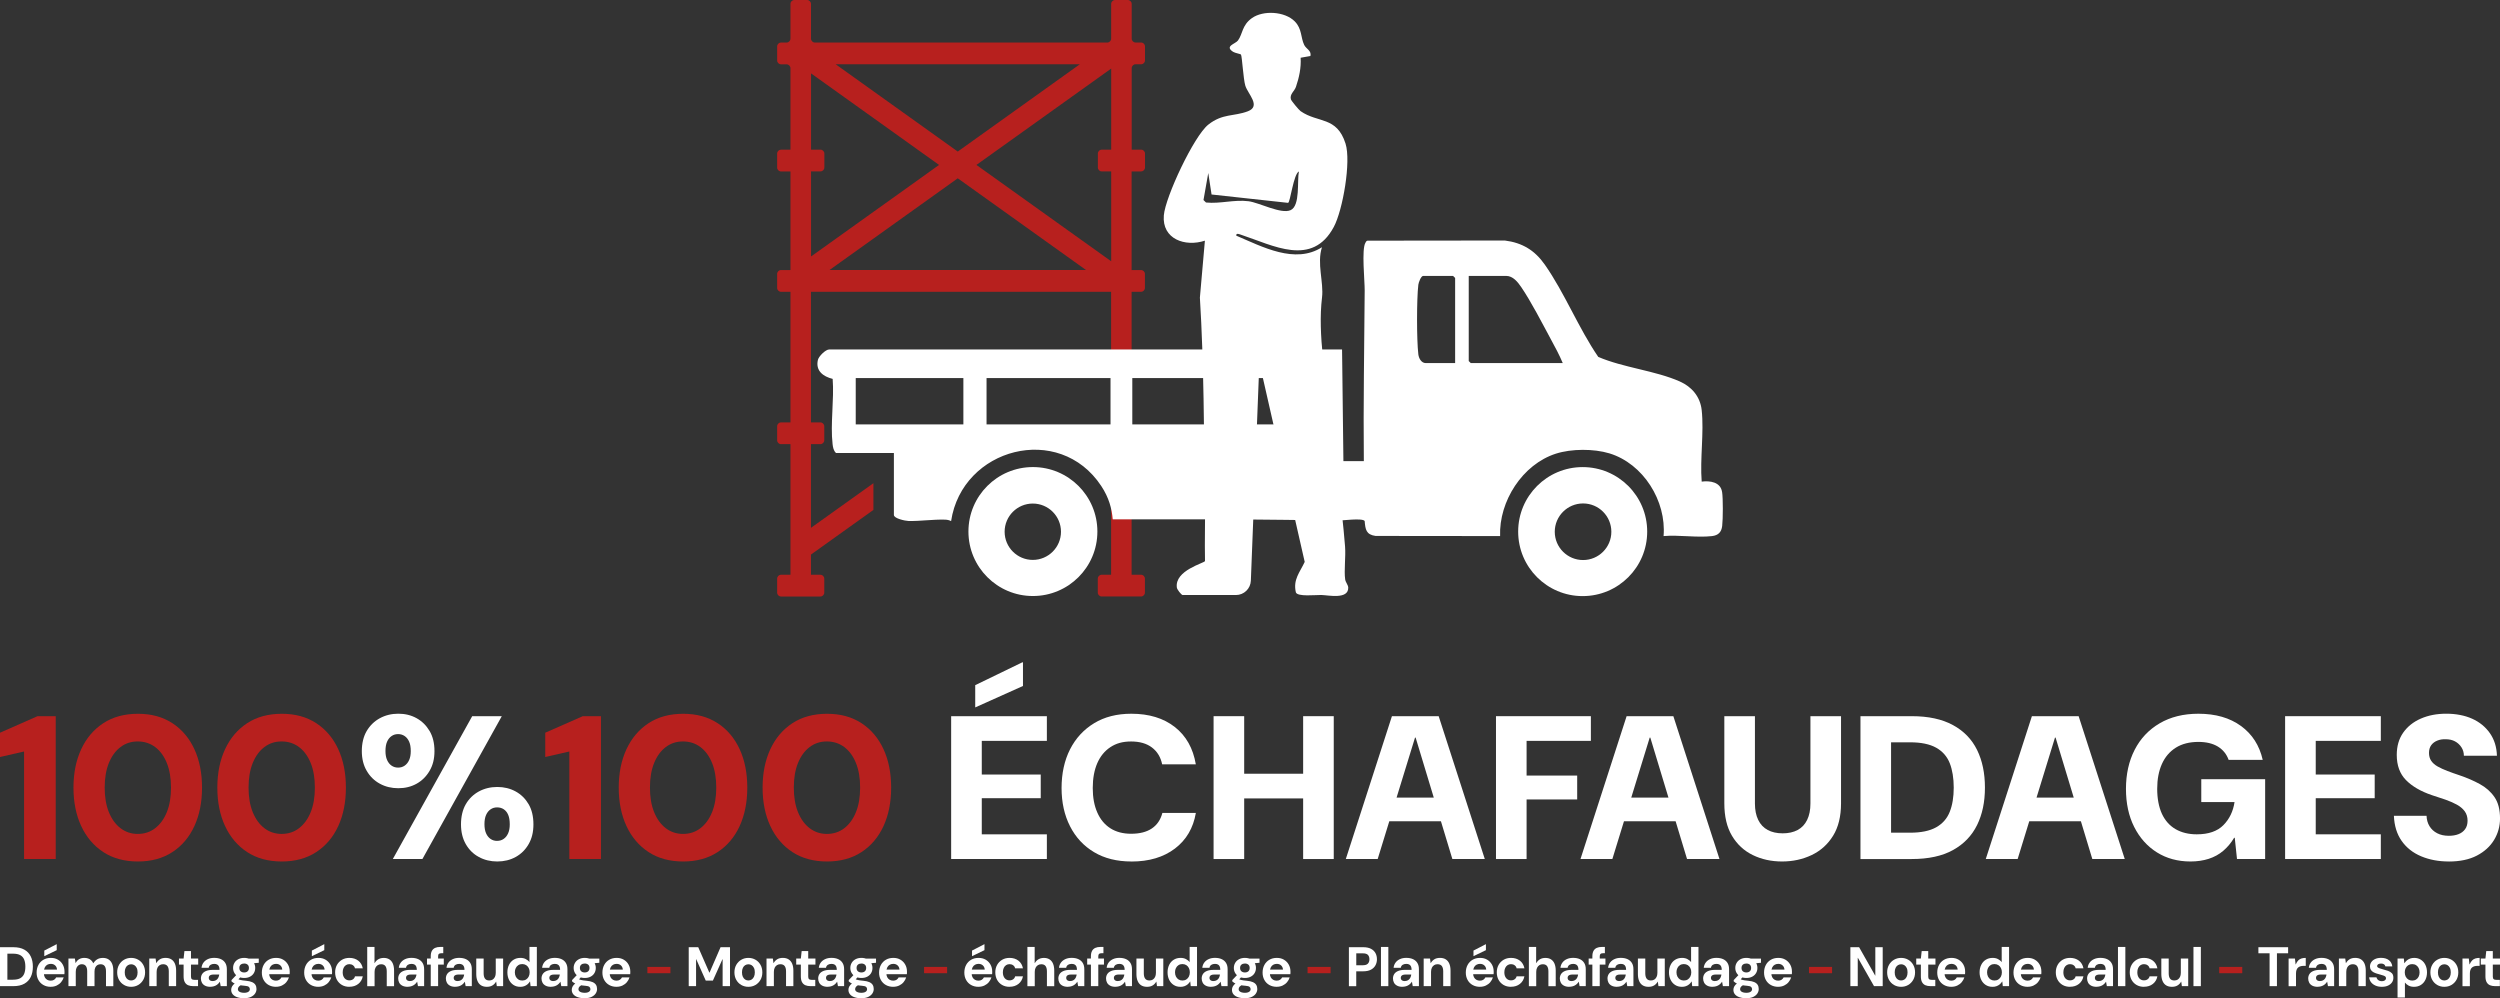<?xml version="1.0" encoding="UTF-8"?>
<svg id="Layer_1" data-name="Layer 1" xmlns="http://www.w3.org/2000/svg" viewBox="0 0 938.73 374.83">
  <rect x="0" y="0" width="938.73" height="374.83" fill="#333333" stroke="none"/>
  <defs>
    <style>
      .cls-1 {
        fill: #FFF;
      }

      .cls-2 {
        fill: #b7201e;
      }
    </style>
  </defs>
  <g>
    <path class="cls-2" d="M428.47,64.36c.81,0,1.47-.66,1.47-1.47v-5.23c0-.81-.66-1.47-1.47-1.47h-3.53v-30.59c0-.81.66-1.47,1.47-1.47h2.06c.81,0,1.47-.66,1.47-1.47v-5.23c0-.81-.66-1.47-1.47-1.47h-2.06c-.81,0-1.47-.66-1.47-1.47V1.47c0-.81-.66-1.47-1.47-1.47h-4.77c-.81,0-1.47.66-1.47,1.47v13.04c0,.81-.66,1.47-1.47,1.47h-109.77c-.81,0-1.47-.66-1.47-1.47V1.47c0-.81-.66-1.47-1.47-1.47h-4.77c-.81,0-1.47.66-1.47,1.47v13.04c0,.81-.66,1.47-1.47,1.47h-2.06c-.81,0-1.47.66-1.47,1.47v5.23c0,.81.66,1.47,1.47,1.47h2.06c.81,0,1.47.66,1.47,1.47v30.59h-3.53c-.81,0-1.47.66-1.47,1.47v5.23c0,.81.66,1.47,1.47,1.47h3.53v37.02h-3.53c-.81,0-1.47.66-1.47,1.47v5.23c0,.81.66,1.47,1.47,1.47h3.53v49.04h-3.53c-.81,0-1.47.66-1.47,1.47v5.23c0,.81.66,1.47,1.47,1.47h3.53v49.04h-3.53c-.81,0-1.47.66-1.47,1.47v5.23c0,.81.66,1.47,1.47,1.47h14.76c.81,0,1.47-.66,1.47-1.47v-5.23c0-.81-.66-1.47-1.47-1.47h-3.53v-7.58l23.45-16.77v-10.03l-23.45,16.76v-31.42h3.53c.81,0,1.47-.66,1.47-1.47v-5.23c0-.81-.66-1.47-1.47-1.47h-3.53v-49.04h112.7v106.24h-3.53c-.81,0-1.47.66-1.47,1.47v5.23c0,.81.66,1.47,1.47,1.47h14.76c.81,0,1.47-.66,1.47-1.47v-5.23c0-.81-.66-1.47-1.47-1.47h-3.53v-106.24h3.53c.81,0,1.47-.66,1.47-1.47v-5.23c0-.81-.66-1.47-1.47-1.47h-3.53v-37.02h3.53ZM405.46,24.14l-45.83,32.77-45.83-32.77h91.67ZM308.07,56.2h-3.53v-28.64l48.07,34.37-48.07,34.37v-31.94h3.53c.81,0,1.47-.66,1.47-1.47v-5.23c0-.81-.66-1.47-1.47-1.47ZM359.63,66.95l48.16,34.44h-96.32l48.16-34.44ZM417.24,98.11l-50.6-36.18,50.6-36.18v30.45h-3.53c-.81,0-1.47.66-1.47,1.47v5.23c0,.81.66,1.47,1.47,1.47h3.53v33.75Z"/>
    <g>
      <path class="cls-1" d="M646.62,184.71c-.59-3.71-4.5-4.27-7.65-3.87-.68-8.55.92-18.48,0-26.86-.55-5.03-3.7-8.73-8.19-10.73-9.19-4.09-21.26-5.19-30.65-9.24-7.37-10.74-12.67-24.12-20.08-34.66-3.76-5.36-8.43-8.21-15-9.04l-51.58.06c-.45.09-.55.44-.76.78-1.5,2.43-.25,14.35-.28,17.91-.14,21.35-.55,42.74-.32,64.1h-7.67l-.43-35.83-.08-6.11h-192.58c-1.33,0-3.93,2.56-4.24,3.94-.93,4.08,1.98,6.22,5.55,7.11.6,7.75-.91,16.92-.03,24.5.14,1.19.35,2.46,1.28,3.32h21.74v23.27c0,1.34,4.29,2.23,5.45,2.26,4.35.12,9.19-.64,13.76-.5.86.03,1.51.18,2.27.54,4.14-27.46,40.59-37.13,56.39-13.16,1.43,2.17,2.43,4.3,3.11,6.4.66,2.05,1.02,4.08,1.19,6.11h31.73c4.64-.03,9.29-.03,13.93,0,12.93.07,25.86.29,38.76.46,1.77.03,9.36-1.06,10.18.16.27,3.19.53,5.11,4.1,5.61l46.76.05c-.47-13.07,8.4-26.93,20.96-30.95,5.85-1.87,14.19-1.89,20.07-.11,12.76,3.89,21.46,17.9,20.35,31.06,5.75-.5,12.55.66,18.17.01,2.37-.28,3.57-1.48,3.84-3.84.3-2.58.35-10.3-.04-12.77ZM361.74,159.36h-40.42v-17.39h40.42v17.39ZM425.17,141.97h69.05v17.39h-69.05v-17.39ZM370.44,159.36v-17.39h46.55v17.39h-46.55ZM546.39,136.34h-11c-1.69,0-2.64-1.78-2.82-3.31-.64-5.4-.64-20.71,0-26.11.1-.85,1.01-3.31,1.8-3.31h11.25l.77.77v31.97ZM552.27,136.34l-.77-.77v-31.97h14.07c2.52,0,4.33,2.29,5.59,4.13,3.75,5.48,7.88,13.57,11.12,19.56,1.59,2.93,3.24,5.96,4.52,9.04h-34.53Z"/>
      <path class="cls-1" d="M387.85,175.38c-13.38,0-24.21,10.84-24.21,24.21s10.84,24.21,24.21,24.21,24.21-10.84,24.21-24.21-10.84-24.21-24.21-24.21ZM387.81,210.24c-5.84,0-10.58-4.74-10.58-10.58s4.74-10.58,10.58-10.58,10.58,4.74,10.58,10.58-4.74,10.58-10.58,10.58Z"/>
      <path class="cls-1" d="M594.28,175.39c-13.38,0-24.22,10.84-24.22,24.22s10.84,24.22,24.22,24.22,24.23-10.84,24.23-24.22-10.85-24.22-24.23-24.22ZM594.43,210.29c-5.87,0-10.63-4.76-10.63-10.62s4.76-10.63,10.63-10.63,10.62,4.76,10.62,10.63-4.76,10.62-10.62,10.62Z"/>
    </g>
    <path class="cls-1" d="M444.09,223.46c-.55-.15-2.07-2.03-2.19-2.82-.92-6.49,10.39-9.21,10.57-9.97-.16-7.61.11-15.23-.01-22.84-.41-25.26-.37-51.11-1.91-76.07l1.88-21.39c-7.4,2.43-16.17-.56-15.42-9.52.57-6.89,11.29-29.79,16.72-34.07,5.35-4.23,9.55-2.99,14.82-4.99,5.07-1.93.03-6.47-.94-9.61-.76-2.45-1.22-11.05-1.63-11.68-.18-.27-2.2-.56-2.97-1.05-3.33-2.16.9-2.95,1.85-4.26,1.79-2.46,1.46-5.71,5.22-8.39,4.25-3.03,12.39-2.54,16.1,1.24,2.77,2.82,2.18,6.04,3.54,8.84.75,1.53,2.8,2.1,2.34,4.15l-3.68.65c.23,3.74-.56,7.41-1.76,10.93-.57,1.68-2.42,2.74-1.9,4.68.16.57,2.99,3.99,3.65,4.45,6.52,4.56,13.6,1.83,16.88,12.21,2.12,6.73-1.03,24.94-4.41,31.25-8.13,15.22-22.8,6.91-34.77,2.97-.61-.2-1.99-.85-1.86.32,9.77,4.16,22.07,10.8,32.18,4.34-1.98,6.07.72,13.2.02,18.9-1.69,13.81,1.51,30.74,3.08,45.16,1.75,16.05,4.31,32.2,5.57,48.29.31,3.92-.43,9.02.04,12.35.16,1.16,1.14,2.11,1.16,3.12.07,4.54-7.49,2.83-10.14,2.76-1.99-.05-8.96.75-9.53-.99-1.13-4.81,1.53-7.55,3.32-11.43l-17.02-74.84-3.2,81.89c-.12,3.01-2.59,5.39-5.6,5.39h-19.99ZM453.69,64.99l-1.79,10.12.94.93c5.34.54,10.6-1.16,15.96-.48,4.07.52,12.26,4.97,15.83,3.34,3.66-1.67,2.37-10.94,3.1-14.53-2.04.99-3.24,11.69-4.07,11.8l-28.73-3.14-1.23-8.04Z"/>
  </g>
  <g>
    <path class="cls-1" d="M0,370.29v-14.62h5c1.67,0,3.05.3,4.13.91,1.09.61,1.89,1.46,2.42,2.55.53,1.09.79,2.38.79,3.85s-.26,2.76-.79,3.85-1.33,1.94-2.42,2.55c-1.09.61-2.46.91-4.13.91H0ZM2.77,367.87h2.07c1.19,0,2.12-.2,2.8-.58.68-.39,1.16-.95,1.45-1.68.29-.73.43-1.6.43-2.62s-.14-1.91-.43-2.64c-.29-.73-.77-1.29-1.45-1.68-.68-.39-1.61-.58-2.8-.58h-2.07v9.8Z"/>
    <path class="cls-1" d="M19.07,370.54c-1.04,0-1.96-.22-2.76-.67-.8-.44-1.42-1.07-1.88-1.88s-.68-1.73-.68-2.78.22-2.04.67-2.87c.44-.83,1.07-1.48,1.87-1.95.8-.47,1.73-.71,2.8-.71s1.9.22,2.67.67c.77.45,1.37,1.06,1.8,1.83.44.77.66,1.65.66,2.62v.47c0,.17-.01.35-.04.53h-8.45v-1.73h5.68c-.04-.65-.28-1.18-.71-1.57-.43-.39-.97-.58-1.61-.58-.48,0-.92.11-1.31.32-.4.22-.71.54-.94.98-.23.44-.35.99-.35,1.66v.6c0,.57.11,1.06.33,1.47s.52.73.91.95c.39.22.83.33,1.32.33s.93-.12,1.27-.34c.34-.23.6-.53.78-.89h2.83c-.21.66-.53,1.25-.98,1.79-.45.54-1.01.96-1.66,1.27-.66.31-1.39.47-2.22.47ZM16.63,359.04v-2.11l4.61-2.38h.06v2.23l-4.68,2.26Z"/>
    <path class="cls-1" d="M25.7,370.29v-10.36h2.42l.25,1.65h.06c.31-.63.75-1.1,1.3-1.42.55-.32,1.2-.48,1.94-.48.51,0,.97.07,1.39.21.42.14.8.36,1.13.65.33.29.6.67.82,1.13h.06c.38-.63.86-1.11,1.45-1.46s1.29-.52,2.12-.52,1.52.18,2.1.55c.58.37,1.03.91,1.34,1.62.31.71.47,1.59.47,2.63v5.81h-2.75v-5.56c0-.86-.16-1.52-.49-1.98-.33-.46-.85-.69-1.56-.69-.45,0-.84.1-1.18.31-.34.21-.6.52-.79.92-.19.4-.29.91-.29,1.5v5.49h-2.75v-5.56c0-.86-.16-1.52-.49-1.98s-.85-.69-1.56-.69c-.41,0-.79.11-1.13.34-.34.23-.61.56-.81.98-.2.42-.3.94-.3,1.56v5.35h-2.77Z"/>
    <path class="cls-1" d="M49.24,370.54c-.98,0-1.87-.23-2.67-.69-.79-.46-1.42-1.1-1.88-1.92-.46-.82-.69-1.76-.69-2.82s.23-2.01.7-2.83c.47-.81,1.09-1.45,1.89-1.91.79-.46,1.67-.69,2.65-.69s1.87.23,2.67.69,1.42,1.1,1.88,1.91.69,1.76.69,2.83-.23,2.02-.7,2.83c-.47.81-1.09,1.45-1.88,1.91s-1.67.69-2.66.69ZM49.22,368.16c.45,0,.86-.12,1.22-.34.36-.23.66-.57.88-1.02.23-.45.34-1.01.34-1.68s-.11-1.25-.34-1.7c-.23-.45-.52-.79-.88-1.01-.36-.22-.76-.33-1.18-.33s-.84.11-1.21.33c-.37.22-.66.56-.88,1.01-.22.45-.33,1.02-.33,1.7s.11,1.23.33,1.68c.22.45.51.79.87,1.02.36.23.76.34,1.18.34Z"/>
    <path class="cls-1" d="M56.05,370.29v-10.36h2.38l.23,1.69h.06c.33-.6.78-1.07,1.35-1.42.57-.35,1.28-.52,2.11-.52s1.57.18,2.15.55c.59.37,1.04.91,1.34,1.62.31.71.46,1.59.46,2.63v5.81h-2.75v-5.56c0-.86-.17-1.52-.51-1.98s-.89-.69-1.64-.69c-.47,0-.88.11-1.25.34-.37.23-.66.56-.86.98s-.31.94-.31,1.56v5.35h-2.77Z"/>
    <path class="cls-1" d="M72.55,370.29c-.72,0-1.36-.12-1.9-.34-.54-.23-.96-.61-1.26-1.15-.3-.54-.45-1.27-.45-2.2v-4.39h-1.74v-2.28h1.74l.31-2.82h2.46v2.82h2.71v2.28h-2.71v4.43c0,.49.1.83.31,1.01.21.19.55.28,1.05.28h1.29v2.36h-1.8Z"/>
    <path class="cls-1" d="M79.03,370.54c-.82,0-1.5-.14-2.03-.42-.53-.28-.93-.65-1.18-1.13-.25-.47-.38-.99-.38-1.57,0-.64.16-1.2.48-1.69.32-.49.81-.87,1.47-1.14.66-.27,1.48-.41,2.48-.41h2.56c0-.52-.07-.94-.22-1.27-.14-.33-.36-.58-.66-.74-.29-.16-.67-.24-1.12-.24-.53,0-.99.12-1.36.35-.38.24-.61.61-.71,1.13h-2.69c.08-.76.33-1.43.75-1.98.42-.56.97-.99,1.66-1.3.69-.31,1.47-.46,2.35-.46.98,0,1.83.16,2.54.49.71.33,1.26.81,1.64,1.44.38.63.57,1.4.57,2.31v6.37h-2.32l-.29-1.61h-.06c-.19.31-.41.57-.66.8-.25.23-.51.42-.8.57-.29.15-.6.27-.95.35-.35.08-.71.13-1.1.13ZM79.9,368.37c.37,0,.7-.07.98-.2s.53-.31.73-.53c.2-.22.36-.48.47-.78.12-.3.2-.61.24-.93h-2.13c-.42,0-.77.05-1.04.16-.27.1-.46.25-.58.44-.12.19-.18.41-.18.66s.06.47.18.65c.12.18.3.32.53.41s.5.14.8.14Z"/>
    <path class="cls-1" d="M91.67,374.83c-.97,0-1.82-.12-2.55-.37-.73-.24-1.3-.6-1.7-1.07-.4-.47-.61-1.04-.61-1.72,0-.47.12-.92.37-1.34s.61-.8,1.09-1.14c.48-.34,1.07-.64,1.76-.89l1.01,1.38c-.6.21-1.04.46-1.31.76s-.41.63-.41.99c0,.29.1.54.3.74s.48.35.83.46c.36.1.77.16,1.23.16s.83-.06,1.15-.17c.31-.11.56-.27.73-.47.17-.2.26-.44.26-.72,0-.36-.13-.65-.39-.87s-.77-.35-1.52-.41c-.7-.05-1.31-.14-1.85-.24-.53-.1-1-.23-1.4-.38-.4-.15-.75-.31-1.04-.49-.29-.18-.52-.36-.7-.54v-.48l2.19-2.32,1.7.63-2.3,2.53.76-1.27c.14.07.28.13.42.19.14.06.33.11.55.17.23.06.51.11.86.17s.79.1,1.32.15c.9.08,1.64.25,2.21.5.57.25,1,.59,1.27,1.02.27.43.41.96.41,1.59,0,.57-.17,1.12-.5,1.64-.34.52-.84.95-1.53,1.29-.68.34-1.56.51-2.62.51ZM91.69,367.22c-.86,0-1.6-.17-2.23-.5s-1.1-.79-1.44-1.36c-.33-.57-.5-1.2-.5-1.9s.17-1.33.5-1.9c.33-.57.81-1.03,1.44-1.37s1.36-.51,2.23-.51,1.6.17,2.22.51,1.1.8,1.43,1.37c.33.57.49,1.2.49,1.9s-.16,1.33-.49,1.9c-.33.57-.8,1.02-1.43,1.36s-1.36.5-2.22.5ZM91.67,365.15c.53,0,.97-.14,1.3-.43.33-.29.5-.71.5-1.26s-.17-.97-.5-1.25c-.34-.28-.76-.42-1.28-.42s-.97.14-1.31.42c-.34.28-.51.7-.51,1.25s.17.98.51,1.26c.34.29.77.43,1.29.43ZM93.35,361.86l-.45-1.92h4.27v1.57l-3.81.36Z"/>
    <path class="cls-1" d="M103.64,370.54c-1.04,0-1.96-.22-2.76-.67-.8-.44-1.42-1.07-1.88-1.88s-.68-1.73-.68-2.78.22-2.04.67-2.87c.44-.83,1.07-1.48,1.87-1.95.8-.47,1.73-.71,2.8-.71s1.9.22,2.67.67c.77.45,1.37,1.06,1.8,1.83.44.77.66,1.65.66,2.62v.47c0,.17-.01.35-.04.53h-8.45v-1.73h5.68c-.04-.65-.28-1.18-.71-1.57-.43-.39-.97-.58-1.61-.58-.48,0-.92.11-1.31.32-.4.22-.71.54-.94.98-.23.44-.35.99-.35,1.66v.6c0,.57.11,1.06.33,1.47s.52.73.91.95c.39.22.83.33,1.32.33s.93-.12,1.27-.34c.34-.23.6-.53.78-.89h2.83c-.21.66-.53,1.25-.98,1.79-.45.54-1.01.96-1.66,1.27-.66.31-1.39.47-2.22.47Z"/>
    <path class="cls-1" d="M119.54,370.54c-1.04,0-1.96-.22-2.76-.67-.8-.44-1.42-1.07-1.88-1.88s-.68-1.73-.68-2.78.22-2.04.67-2.87c.44-.83,1.07-1.48,1.87-1.95.8-.47,1.73-.71,2.8-.71s1.9.22,2.67.67c.77.45,1.37,1.06,1.8,1.83.44.77.66,1.65.66,2.62v.47c0,.17-.01.35-.04.53h-8.45v-1.73h5.68c-.04-.65-.28-1.18-.71-1.57-.43-.39-.97-.58-1.61-.58-.48,0-.92.11-1.31.32-.4.22-.71.54-.94.98-.23.44-.35.99-.35,1.66v.6c0,.57.11,1.06.33,1.47s.52.73.91.95c.39.22.83.33,1.32.33s.93-.12,1.27-.34c.34-.23.6-.53.78-.89h2.83c-.21.66-.53,1.25-.98,1.79-.45.54-1.01.96-1.66,1.27-.66.31-1.39.47-2.22.47ZM117.1,359.04v-2.11l4.61-2.38h.06v2.23l-4.68,2.26Z"/>
    <path class="cls-1" d="M131.2,370.54c-1.08,0-2.02-.23-2.82-.7-.8-.47-1.42-1.11-1.87-1.92-.44-.81-.67-1.75-.67-2.81s.23-1.99.69-2.81c.46-.81,1.09-1.45,1.89-1.92s1.73-.7,2.78-.7c1.31,0,2.42.35,3.32,1.04.9.7,1.47,1.66,1.7,2.88h-2.93c-.11-.49-.36-.87-.75-1.15-.39-.28-.84-.42-1.36-.42-.48,0-.91.12-1.28.37-.38.24-.67.59-.89,1.05-.22.46-.33,1.01-.33,1.65,0,.47.06.9.18,1.26s.3.69.52.95c.23.26.49.47.79.6.3.14.64.21,1.01.21s.68-.06.96-.18c.29-.12.53-.29.74-.52.21-.23.34-.5.41-.82h2.93c-.23,1.2-.8,2.15-1.7,2.86-.9.71-2.01,1.06-3.32,1.06Z"/>
    <path class="cls-1" d="M137.89,370.29v-14.72h2.73v6.06h.06c.36-.63.82-1.11,1.39-1.44.57-.33,1.25-.5,2.03-.5.82,0,1.52.18,2.1.55.58.37,1.02.91,1.32,1.62.3.71.45,1.59.45,2.63v5.81h-2.75v-5.56c0-.86-.17-1.52-.5-1.98-.34-.46-.87-.69-1.61-.69-.48,0-.9.11-1.27.34-.37.23-.66.56-.87.98-.21.42-.32.94-.32,1.56v5.35h-2.77Z"/>
    <path class="cls-1" d="M153.11,370.54c-.82,0-1.5-.14-2.03-.42-.53-.28-.93-.65-1.18-1.13-.25-.47-.38-.99-.38-1.57,0-.64.16-1.2.48-1.69.32-.49.81-.87,1.47-1.14.66-.27,1.48-.41,2.48-.41h2.56c0-.52-.07-.94-.22-1.27-.14-.33-.36-.58-.66-.74-.29-.16-.67-.24-1.12-.24-.53,0-.99.12-1.36.35-.38.24-.61.61-.71,1.13h-2.69c.08-.76.33-1.43.75-1.98.42-.56.97-.99,1.66-1.3.69-.31,1.47-.46,2.35-.46.98,0,1.83.16,2.54.49.71.33,1.26.81,1.64,1.44.38.63.57,1.4.57,2.31v6.37h-2.32l-.29-1.61h-.06c-.19.31-.41.57-.66.8-.25.23-.51.42-.8.57-.29.15-.6.27-.95.35-.35.08-.71.13-1.1.13ZM153.97,368.37c.37,0,.7-.07.98-.2s.53-.31.73-.53c.2-.22.36-.48.47-.78.12-.3.2-.61.24-.93h-2.13c-.42,0-.77.05-1.04.16-.27.1-.46.25-.58.44-.12.19-.18.41-.18.66s.06.47.18.65c.12.18.3.32.53.41s.5.14.8.14Z"/>
    <path class="cls-1" d="M160.34,362.21v-2.28h6.3v2.28h-6.3ZM161.74,370.29v-11.15c0-.88.14-1.57.43-2.09.29-.52.7-.89,1.23-1.13.53-.24,1.16-.35,1.89-.35h1.15v2.36h-.72c-.44,0-.75.09-.93.26-.19.17-.28.48-.28.91v11.19h-2.77Z"/>
    <path class="cls-1" d="M171.01,370.54c-.82,0-1.5-.14-2.03-.42-.53-.28-.93-.65-1.18-1.13-.25-.47-.38-.99-.38-1.57,0-.64.16-1.2.48-1.69.32-.49.81-.87,1.47-1.14.66-.27,1.48-.41,2.48-.41h2.56c0-.52-.07-.94-.22-1.27-.14-.33-.36-.58-.66-.74-.29-.16-.67-.24-1.12-.24-.53,0-.99.12-1.36.35-.38.24-.61.61-.71,1.13h-2.69c.08-.76.33-1.43.75-1.98.42-.56.97-.99,1.66-1.3.69-.31,1.47-.46,2.35-.46.98,0,1.83.16,2.54.49.71.33,1.26.81,1.64,1.44.38.63.57,1.4.57,2.31v6.37h-2.32l-.29-1.61h-.06c-.19.31-.41.57-.66.8-.25.23-.51.42-.8.57-.29.15-.6.27-.95.35-.35.08-.71.13-1.1.13ZM171.87,368.37c.37,0,.7-.07.98-.2s.53-.31.73-.53c.2-.22.36-.48.47-.78.12-.3.2-.61.24-.93h-2.13c-.42,0-.77.05-1.04.16-.27.1-.46.25-.58.44-.12.19-.18.41-.18.66s.06.47.18.65c.12.18.3.32.53.41s.5.14.8.14Z"/>
    <path class="cls-1" d="M182.8,370.54c-.85,0-1.57-.18-2.15-.54-.59-.36-1.04-.9-1.35-1.62s-.47-1.6-.47-2.64v-5.81h2.77v5.56c0,.86.17,1.52.51,1.98.34.46.88.69,1.62.69.48,0,.9-.12,1.26-.34.36-.23.65-.56.85-.99.21-.43.31-.95.31-1.55v-5.35h2.77v10.36h-2.38l-.23-1.67h-.06c-.31.58-.76,1.05-1.33,1.4-.57.35-1.28.52-2.11.52Z"/>
    <path class="cls-1" d="M195.33,370.54c-.96,0-1.8-.23-2.52-.7-.72-.47-1.29-1.11-1.69-1.93-.4-.82-.6-1.76-.6-2.8s.2-1.98.6-2.8c.4-.82.97-1.47,1.71-1.93.74-.47,1.6-.7,2.58-.7.78,0,1.46.15,2.04.46.58.31,1.04.69,1.36,1.15v-5.72h2.77v14.72h-2.36l-.19-1.73h-.06c-.25.4-.55.75-.9,1.05s-.76.52-1.21.69-.96.25-1.54.25ZM196.09,368.18c.56,0,1.05-.13,1.47-.4s.74-.63.97-1.09c.23-.46.35-1,.35-1.61s-.12-1.13-.35-1.59c-.23-.46-.56-.82-.97-1.09-.42-.26-.91-.4-1.47-.4s-1.03.13-1.45.4c-.42.26-.74.63-.97,1.09-.23.46-.35.99-.35,1.59s.12,1.15.35,1.61c.23.46.56.82.97,1.09s.9.4,1.45.4Z"/>
    <path class="cls-1" d="M206.92,370.54c-.82,0-1.5-.14-2.03-.42-.53-.28-.93-.65-1.18-1.13-.25-.47-.38-.99-.38-1.57,0-.64.16-1.2.48-1.69.32-.49.81-.87,1.47-1.14.66-.27,1.48-.41,2.48-.41h2.56c0-.52-.07-.94-.22-1.27-.14-.33-.36-.58-.66-.74-.29-.16-.67-.24-1.12-.24-.53,0-.99.12-1.36.35-.38.24-.61.61-.71,1.13h-2.69c.08-.76.33-1.43.75-1.98.42-.56.97-.99,1.66-1.3.69-.31,1.47-.46,2.35-.46.98,0,1.83.16,2.54.49.71.33,1.26.81,1.64,1.44.38.63.57,1.4.57,2.31v6.37h-2.32l-.29-1.61h-.06c-.19.31-.41.57-.66.8-.25.23-.51.42-.8.57-.29.15-.6.27-.95.35-.35.08-.71.13-1.1.13ZM207.78,368.37c.37,0,.7-.07.98-.2s.53-.31.73-.53c.2-.22.36-.48.47-.78.12-.3.2-.61.24-.93h-2.13c-.42,0-.77.05-1.04.16-.27.1-.46.25-.58.44-.12.19-.18.41-.18.66s.06.47.18.65c.12.18.3.32.53.41s.5.14.8.14Z"/>
    <path class="cls-1" d="M219.55,374.83c-.97,0-1.82-.12-2.55-.37-.73-.24-1.3-.6-1.7-1.07-.4-.47-.61-1.04-.61-1.72,0-.47.12-.92.37-1.34s.61-.8,1.09-1.14c.48-.34,1.07-.64,1.76-.89l1.01,1.38c-.6.21-1.04.46-1.31.76s-.41.63-.41.99c0,.29.1.54.3.74s.48.35.83.46c.36.1.77.16,1.23.16s.83-.06,1.15-.17c.31-.11.56-.27.73-.47.17-.2.26-.44.26-.72,0-.36-.13-.65-.39-.87s-.77-.35-1.52-.41c-.7-.05-1.31-.14-1.85-.24-.53-.1-1-.23-1.4-.38-.4-.15-.75-.31-1.04-.49-.29-.18-.52-.36-.7-.54v-.48l2.19-2.32,1.7.63-2.3,2.53.76-1.27c.14.07.28.13.42.19.14.06.33.11.55.17.23.06.51.11.86.17s.79.1,1.32.15c.9.08,1.64.25,2.21.5.57.25,1,.59,1.27,1.02.27.43.41.96.41,1.59,0,.57-.17,1.12-.5,1.64-.34.52-.84.95-1.53,1.29-.68.34-1.56.51-2.62.51ZM219.57,367.22c-.86,0-1.6-.17-2.23-.5s-1.1-.79-1.44-1.36c-.33-.57-.5-1.2-.5-1.9s.17-1.33.5-1.9c.33-.57.81-1.03,1.44-1.37s1.36-.51,2.23-.51,1.6.17,2.22.51,1.1.8,1.43,1.37c.33.57.49,1.2.49,1.9s-.16,1.33-.49,1.9c-.33.57-.8,1.02-1.43,1.36s-1.36.5-2.22.5ZM219.55,365.15c.53,0,.97-.14,1.3-.43.33-.29.5-.71.5-1.26s-.17-.97-.5-1.25c-.34-.28-.76-.42-1.28-.42s-.97.14-1.31.42c-.34.28-.51.7-.51,1.25s.17.98.51,1.26c.34.29.77.43,1.29.43ZM221.23,361.86l-.45-1.92h4.27v1.57l-3.81.36Z"/>
    <path class="cls-1" d="M231.52,370.54c-1.04,0-1.96-.22-2.76-.67-.8-.44-1.42-1.07-1.88-1.88s-.68-1.73-.68-2.78.22-2.04.67-2.87c.44-.83,1.07-1.48,1.87-1.95.8-.47,1.73-.71,2.8-.71s1.9.22,2.67.67c.77.45,1.37,1.06,1.8,1.83.44.77.66,1.65.66,2.62v.47c0,.17-.01.35-.04.53h-8.45v-1.73h5.68c-.04-.65-.28-1.18-.71-1.57-.43-.39-.97-.58-1.61-.58-.48,0-.92.11-1.31.32-.4.22-.71.54-.94.98-.23.44-.35.99-.35,1.66v.6c0,.57.11,1.06.33,1.47s.52.73.91.95c.39.22.83.33,1.32.33s.93-.12,1.27-.34c.34-.23.6-.53.78-.89h2.83c-.21.66-.53,1.25-.98,1.79-.45.54-1.01.96-1.66,1.27-.66.31-1.39.47-2.22.47Z"/>
    <path class="cls-2" d="M243.09,365.43v-2.36h8.65v2.36h-8.65Z"/>
    <path class="cls-1" d="M258.61,370.29v-14.62h3.57l4.18,9.55h.06l4.14-9.55h3.55v14.62h-2.77v-10.11h-.06l-3.59,8.02h-2.69l-3.57-8.02h-.06v10.11h-2.77Z"/>
    <path class="cls-1" d="M281.01,370.54c-.98,0-1.87-.23-2.67-.69-.79-.46-1.42-1.1-1.88-1.92-.46-.82-.69-1.76-.69-2.82s.23-2.01.7-2.83c.47-.81,1.09-1.45,1.89-1.91.79-.46,1.67-.69,2.65-.69s1.87.23,2.67.69,1.42,1.1,1.88,1.91.69,1.76.69,2.83-.23,2.02-.7,2.83c-.47.81-1.09,1.45-1.88,1.91s-1.67.69-2.66.69ZM280.99,368.16c.45,0,.86-.12,1.22-.34.36-.23.66-.57.88-1.02.23-.45.34-1.01.34-1.68s-.11-1.25-.34-1.7c-.23-.45-.52-.79-.88-1.01-.36-.22-.76-.33-1.18-.33s-.84.11-1.21.33c-.37.22-.66.56-.88,1.01-.22.45-.33,1.02-.33,1.7s.11,1.23.33,1.68c.22.45.51.79.87,1.02.36.23.76.34,1.18.34Z"/>
    <path class="cls-1" d="M287.82,370.29v-10.36h2.38l.23,1.69h.06c.33-.6.78-1.07,1.35-1.42.57-.35,1.28-.52,2.11-.52s1.57.18,2.15.55c.59.37,1.04.91,1.34,1.62.31.71.46,1.59.46,2.63v5.81h-2.75v-5.56c0-.86-.17-1.52-.51-1.98s-.89-.69-1.64-.69c-.47,0-.88.11-1.25.34-.37.23-.66.56-.86.98s-.31.94-.31,1.56v5.35h-2.77Z"/>
    <path class="cls-1" d="M304.32,370.29c-.72,0-1.36-.12-1.9-.34-.54-.23-.96-.61-1.26-1.15-.3-.54-.45-1.27-.45-2.2v-4.39h-1.74v-2.28h1.74l.31-2.82h2.46v2.82h2.71v2.28h-2.71v4.43c0,.49.1.83.31,1.01.21.19.55.28,1.05.28h1.29v2.36h-1.8Z"/>
    <path class="cls-1" d="M310.81,370.54c-.82,0-1.5-.14-2.03-.42-.53-.28-.93-.65-1.18-1.13-.25-.47-.38-.99-.38-1.57,0-.64.16-1.2.48-1.69.32-.49.81-.87,1.47-1.14.66-.27,1.48-.41,2.48-.41h2.56c0-.52-.07-.94-.22-1.27-.14-.33-.36-.58-.66-.74-.29-.16-.67-.24-1.12-.24-.53,0-.99.12-1.36.35-.38.24-.61.61-.71,1.13h-2.69c.08-.76.33-1.43.75-1.98.42-.56.97-.99,1.66-1.3.69-.31,1.47-.46,2.35-.46.98,0,1.83.16,2.54.49.71.33,1.26.81,1.64,1.44.38.63.57,1.4.57,2.31v6.37h-2.32l-.29-1.61h-.06c-.19.31-.41.57-.66.8-.25.23-.51.42-.8.57-.29.15-.6.27-.95.35-.35.08-.71.13-1.1.13ZM311.67,368.37c.37,0,.7-.07.98-.2s.53-.31.73-.53c.2-.22.36-.48.47-.78.12-.3.2-.61.24-.93h-2.13c-.42,0-.77.05-1.04.16-.27.1-.46.25-.58.44-.12.19-.18.41-.18.66s.06.47.18.65c.12.18.3.32.53.41s.5.14.8.14Z"/>
    <path class="cls-1" d="M323.44,374.83c-.97,0-1.82-.12-2.55-.37-.73-.24-1.3-.6-1.7-1.07-.4-.47-.61-1.04-.61-1.72,0-.47.12-.92.37-1.34s.61-.8,1.09-1.14c.48-.34,1.07-.64,1.76-.89l1.01,1.38c-.6.21-1.04.46-1.31.76s-.41.63-.41.99c0,.29.1.54.3.74s.48.35.83.46c.36.1.77.16,1.23.16s.83-.06,1.15-.17c.31-.11.56-.27.73-.47.17-.2.26-.44.26-.72,0-.36-.13-.65-.39-.87s-.77-.35-1.52-.41c-.7-.05-1.31-.14-1.85-.24-.53-.1-1-.23-1.4-.38-.4-.15-.75-.31-1.04-.49-.29-.18-.52-.36-.7-.54v-.48l2.19-2.32,1.7.63-2.3,2.53.76-1.27c.14.07.28.13.42.19.14.06.33.11.55.17.23.06.51.11.86.17s.79.1,1.32.15c.9.08,1.64.25,2.21.5.57.25,1,.59,1.27,1.02.27.43.41.96.41,1.59,0,.57-.17,1.12-.5,1.64-.34.52-.84.95-1.53,1.29-.68.34-1.56.51-2.62.51ZM323.46,367.22c-.86,0-1.6-.17-2.23-.5s-1.1-.79-1.44-1.36c-.33-.57-.5-1.2-.5-1.9s.17-1.33.5-1.9c.33-.57.81-1.03,1.44-1.37s1.36-.51,2.23-.51,1.6.17,2.22.51,1.1.8,1.43,1.37c.33.57.49,1.2.49,1.9s-.16,1.33-.49,1.9c-.33.57-.8,1.02-1.43,1.36s-1.36.5-2.22.5ZM323.44,365.15c.53,0,.97-.14,1.3-.43.33-.29.5-.71.5-1.26s-.17-.97-.5-1.25c-.34-.28-.76-.42-1.28-.42s-.97.14-1.31.42c-.34.28-.51.7-.51,1.25s.17.98.51,1.26c.34.29.77.43,1.29.43ZM325.12,361.86l-.45-1.92h4.27v1.57l-3.81.36Z"/>
    <path class="cls-1" d="M335.41,370.54c-1.04,0-1.96-.22-2.76-.67-.8-.44-1.42-1.07-1.88-1.88s-.68-1.73-.68-2.78.22-2.04.67-2.87c.44-.83,1.07-1.48,1.87-1.95.8-.47,1.73-.71,2.8-.71s1.9.22,2.67.67c.77.45,1.37,1.06,1.8,1.83.44.77.66,1.65.66,2.62v.47c0,.17-.01.35-.04.53h-8.45v-1.73h5.68c-.04-.65-.28-1.18-.71-1.57-.43-.39-.97-.58-1.61-.58-.48,0-.92.11-1.31.32-.4.22-.71.54-.94.98-.23.44-.35.99-.35,1.66v.6c0,.57.11,1.06.33,1.47s.52.73.91.95c.39.22.83.33,1.32.33s.93-.12,1.27-.34c.34-.23.6-.53.78-.89h2.83c-.21.66-.53,1.25-.98,1.79-.45.54-1.01.96-1.66,1.27-.66.31-1.39.47-2.22.47Z"/>
    <path class="cls-2" d="M346.98,365.43v-2.36h8.65v2.36h-8.65Z"/>
    <path class="cls-1" d="M367.42,370.54c-1.04,0-1.96-.22-2.76-.67-.8-.44-1.43-1.07-1.88-1.88-.45-.81-.68-1.73-.68-2.78s.22-2.04.67-2.87c.44-.83,1.07-1.48,1.87-1.95.8-.47,1.73-.71,2.8-.71,1.01,0,1.9.22,2.67.67.77.45,1.37,1.06,1.8,1.83.44.77.66,1.65.66,2.62v.47c0,.17-.01.35-.04.53h-8.45v-1.73h5.68c-.04-.65-.28-1.18-.71-1.57-.43-.39-.97-.58-1.61-.58-.48,0-.92.11-1.31.32s-.71.54-.94.98c-.23.44-.35.99-.35,1.66v.6c0,.57.11,1.06.33,1.47s.52.73.91.95c.39.22.83.33,1.32.33s.93-.12,1.27-.34c.34-.23.6-.53.78-.89h2.83c-.21.66-.53,1.25-.98,1.79-.45.54-1.01.96-1.66,1.27-.66.31-1.4.47-2.22.47ZM364.99,359.04v-2.11l4.61-2.38h.06v2.23l-4.68,2.26Z"/>
    <path class="cls-1" d="M379.09,370.54c-1.08,0-2.02-.23-2.82-.7-.8-.47-1.42-1.11-1.87-1.92-.44-.81-.67-1.75-.67-2.81s.23-1.99.69-2.81c.46-.81,1.09-1.45,1.89-1.92.8-.47,1.73-.7,2.78-.7,1.31,0,2.42.35,3.32,1.04.9.7,1.47,1.66,1.7,2.88h-2.93c-.11-.49-.36-.87-.75-1.15-.39-.28-.85-.42-1.36-.42-.48,0-.91.12-1.28.37-.38.24-.67.59-.89,1.05s-.33,1.01-.33,1.65c0,.47.06.9.18,1.26.12.37.3.69.52.95.23.26.49.47.79.6.3.14.64.21,1.01.21s.68-.06.96-.18.53-.29.74-.52c.2-.23.34-.5.41-.82h2.93c-.23,1.2-.8,2.15-1.7,2.86-.9.71-2.01,1.06-3.32,1.06Z"/>
    <path class="cls-1" d="M385.78,370.29v-14.72h2.73v6.06h.06c.36-.63.82-1.11,1.39-1.44s1.25-.5,2.03-.5c.82,0,1.52.18,2.1.55.58.37,1.02.91,1.32,1.62.3.71.45,1.59.45,2.63v5.81h-2.75v-5.56c0-.86-.17-1.52-.5-1.98-.34-.46-.87-.69-1.61-.69-.48,0-.9.11-1.27.34-.37.23-.66.56-.87.98s-.32.94-.32,1.56v5.35h-2.77Z"/>
    <path class="cls-1" d="M400.99,370.54c-.82,0-1.5-.14-2.03-.42-.53-.28-.93-.65-1.18-1.13s-.38-.99-.38-1.57c0-.64.16-1.2.48-1.69.32-.49.81-.87,1.47-1.14.66-.27,1.48-.41,2.48-.41h2.56c0-.52-.07-.94-.21-1.27-.14-.33-.36-.58-.66-.74-.29-.16-.67-.24-1.12-.24-.53,0-.99.12-1.36.35-.38.24-.61.61-.71,1.13h-2.69c.08-.76.33-1.43.75-1.98.42-.56.97-.99,1.66-1.3.69-.31,1.47-.46,2.35-.46.98,0,1.83.16,2.54.49.71.33,1.26.81,1.64,1.44s.57,1.4.57,2.31v6.37h-2.32l-.29-1.61h-.06c-.19.31-.41.57-.66.8-.25.23-.51.42-.8.57-.29.15-.6.27-.95.35s-.71.13-1.1.13ZM401.86,368.37c.37,0,.7-.07.98-.2.29-.13.53-.31.73-.53.2-.22.36-.48.47-.78.12-.3.19-.61.24-.93h-2.13c-.42,0-.77.05-1.04.16-.27.1-.46.25-.58.44-.12.19-.18.41-.18.66s.06.47.18.65c.12.18.3.32.53.41.23.09.5.14.8.14Z"/>
    <path class="cls-1" d="M408.23,362.21v-2.28h6.3v2.28h-6.3ZM409.63,370.29v-11.15c0-.88.14-1.57.43-2.09.29-.52.7-.89,1.23-1.13.53-.24,1.16-.35,1.89-.35h1.15v2.36h-.72c-.44,0-.75.09-.93.26s-.28.48-.28.91v11.19h-2.77Z"/>
    <path class="cls-1" d="M418.9,370.54c-.82,0-1.5-.14-2.03-.42-.53-.28-.93-.65-1.18-1.13-.25-.47-.38-.99-.38-1.57,0-.64.16-1.2.48-1.69.32-.49.81-.87,1.47-1.14.66-.27,1.48-.41,2.48-.41h2.56c0-.52-.07-.94-.22-1.27s-.36-.58-.66-.74c-.29-.16-.67-.24-1.12-.24-.53,0-.99.12-1.36.35-.38.24-.61.61-.71,1.13h-2.69c.08-.76.33-1.43.75-1.98.42-.56.97-.99,1.66-1.3.69-.31,1.47-.46,2.35-.46.98,0,1.83.16,2.54.49s1.26.81,1.64,1.44c.38.63.57,1.4.57,2.31v6.37h-2.32l-.29-1.61h-.06c-.19.31-.41.57-.66.8-.25.23-.51.42-.8.57-.29.15-.6.27-.95.35-.35.08-.71.13-1.1.13ZM419.76,368.37c.37,0,.7-.07.98-.2.29-.13.53-.31.73-.53.2-.22.36-.48.47-.78.12-.3.2-.61.24-.93h-2.13c-.42,0-.77.05-1.04.16-.27.1-.46.25-.58.44-.12.19-.18.41-.18.66s.06.47.18.65.3.32.53.41c.23.09.5.14.8.14Z"/>
    <path class="cls-1" d="M430.69,370.54c-.85,0-1.57-.18-2.15-.54-.59-.36-1.04-.9-1.35-1.62-.32-.72-.47-1.6-.47-2.64v-5.81h2.77v5.56c0,.86.17,1.52.51,1.98s.88.69,1.62.69c.48,0,.9-.12,1.26-.34.36-.23.65-.56.85-.99.21-.43.31-.95.31-1.55v-5.35h2.77v10.36h-2.38l-.22-1.67h-.06c-.32.58-.76,1.05-1.33,1.4-.57.35-1.28.52-2.11.52Z"/>
    <path class="cls-1" d="M443.22,370.54c-.96,0-1.8-.23-2.52-.7-.72-.47-1.29-1.11-1.69-1.93-.4-.82-.6-1.76-.6-2.8s.2-1.98.6-2.8c.4-.82.97-1.47,1.71-1.93.74-.47,1.6-.7,2.58-.7.78,0,1.46.15,2.04.46.58.31,1.04.69,1.36,1.15v-5.72h2.77v14.72h-2.36l-.18-1.73h-.06c-.25.4-.55.75-.9,1.05s-.76.52-1.21.69c-.45.17-.96.25-1.54.25ZM443.98,368.18c.56,0,1.05-.13,1.47-.4.42-.26.74-.63.97-1.09.23-.46.35-1,.35-1.61s-.12-1.13-.35-1.59c-.23-.46-.56-.82-.97-1.09-.42-.26-.91-.4-1.47-.4s-1.03.13-1.45.4c-.42.26-.74.63-.97,1.09-.23.46-.35.99-.35,1.59s.12,1.15.35,1.61c.23.46.56.82.97,1.09.42.26.9.4,1.45.4Z"/>
    <path class="cls-1" d="M454.81,370.54c-.82,0-1.5-.14-2.03-.42-.53-.28-.93-.65-1.18-1.13s-.38-.99-.38-1.57c0-.64.16-1.2.48-1.69.32-.49.81-.87,1.47-1.14.66-.27,1.48-.41,2.48-.41h2.56c0-.52-.07-.94-.22-1.27-.14-.33-.36-.58-.66-.74-.3-.16-.67-.24-1.12-.24-.53,0-.99.12-1.36.35-.38.24-.61.61-.71,1.13h-2.69c.08-.76.33-1.43.75-1.98.42-.56.97-.99,1.66-1.3.69-.31,1.47-.46,2.35-.46.98,0,1.83.16,2.54.49.71.33,1.26.81,1.64,1.44s.57,1.4.57,2.31v6.37h-2.32l-.29-1.61h-.06c-.19.31-.41.57-.66.8-.24.23-.51.42-.8.57-.29.15-.6.27-.95.35s-.72.13-1.1.13ZM455.67,368.37c.37,0,.7-.07.98-.2.29-.13.53-.31.73-.53.2-.22.36-.48.47-.78.12-.3.19-.61.23-.93h-2.13c-.42,0-.77.05-1.04.16-.27.1-.46.25-.58.44-.12.19-.18.41-.18.66s.06.47.18.65c.12.18.3.32.53.41.23.09.5.14.8.14Z"/>
    <path class="cls-1" d="M467.44,374.83c-.97,0-1.82-.12-2.55-.37s-1.3-.6-1.7-1.07-.6-1.04-.6-1.72c0-.47.12-.92.37-1.34.24-.42.61-.8,1.09-1.14.48-.34,1.07-.64,1.76-.89l1.01,1.38c-.6.21-1.04.46-1.31.76-.28.3-.41.63-.41.99,0,.29.1.54.3.74s.48.35.83.46c.36.1.77.16,1.23.16s.83-.06,1.15-.17c.31-.11.56-.27.73-.47.17-.2.26-.44.26-.72,0-.36-.13-.65-.39-.87s-.77-.35-1.52-.41c-.7-.05-1.31-.14-1.85-.24-.53-.1-1-.23-1.4-.38-.4-.15-.75-.31-1.04-.49-.29-.18-.52-.36-.7-.54v-.48l2.19-2.32,1.7.63-2.3,2.53.76-1.27c.14.07.28.13.42.19s.33.11.55.17c.22.06.51.11.86.17s.79.1,1.32.15c.9.08,1.64.25,2.22.5.57.25,1,.59,1.27,1.02.27.43.41.96.41,1.59,0,.57-.17,1.12-.5,1.64-.33.52-.84.95-1.53,1.29-.68.34-1.56.51-2.62.51ZM467.46,367.22c-.86,0-1.6-.17-2.22-.5-.62-.33-1.1-.79-1.44-1.36-.34-.57-.5-1.2-.5-1.9s.17-1.33.5-1.9c.33-.57.81-1.03,1.44-1.37.62-.34,1.36-.51,2.22-.51s1.6.17,2.22.51,1.1.8,1.43,1.37c.33.57.49,1.2.49,1.9s-.16,1.33-.49,1.9c-.33.57-.8,1.02-1.43,1.36s-1.36.5-2.22.5ZM467.44,365.15c.53,0,.97-.14,1.3-.43.33-.29.5-.71.5-1.26s-.17-.97-.5-1.25c-.34-.28-.76-.42-1.28-.42s-.97.14-1.31.42c-.34.28-.51.7-.51,1.25s.17.98.51,1.26.77.43,1.29.43ZM469.12,361.86l-.45-1.92h4.27v1.57l-3.81.36Z"/>
    <path class="cls-1" d="M479.41,370.54c-1.04,0-1.96-.22-2.76-.67-.8-.44-1.43-1.07-1.88-1.88-.45-.81-.68-1.73-.68-2.78s.22-2.04.67-2.87c.44-.83,1.07-1.48,1.87-1.95.8-.47,1.73-.71,2.8-.71s1.9.22,2.67.67c.76.45,1.37,1.06,1.8,1.83.44.77.66,1.65.66,2.62v.47c0,.17-.01.35-.04.53h-8.45v-1.73h5.68c-.04-.65-.28-1.18-.71-1.57-.43-.39-.97-.58-1.61-.58-.48,0-.92.11-1.31.32-.4.22-.71.54-.94.98-.23.44-.35.99-.35,1.66v.6c0,.57.11,1.06.33,1.47.22.41.52.73.91.95.39.22.83.33,1.32.33s.93-.12,1.27-.34c.34-.23.6-.53.78-.89h2.83c-.2.66-.53,1.25-.98,1.79-.45.54-1.01.96-1.66,1.27-.66.31-1.39.47-2.21.47Z"/>
    <path class="cls-2" d="M490.98,365.43v-2.36h8.65v2.36h-8.65Z"/>
    <path class="cls-1" d="M506.5,370.29v-14.62h5.41c1.16,0,2.12.2,2.88.6.76.4,1.32.94,1.69,1.62s.55,1.45.55,2.32c0,.79-.18,1.53-.53,2.21-.36.68-.91,1.24-1.67,1.66s-1.73.64-2.92.64h-2.65v5.58h-2.77ZM509.27,362.44h2.46c.89,0,1.52-.2,1.91-.61.38-.4.57-.95.57-1.63s-.19-1.26-.57-1.65-1.02-.58-1.91-.58h-2.46v4.47Z"/>
    <path class="cls-1" d="M518.54,370.29v-14.72h2.77v14.72h-2.77Z"/>
    <path class="cls-1" d="M526.64,370.54c-.82,0-1.5-.14-2.03-.42-.53-.28-.93-.65-1.18-1.13s-.38-.99-.38-1.57c0-.64.16-1.2.48-1.69.32-.49.81-.87,1.47-1.14.66-.27,1.48-.41,2.48-.41h2.56c0-.52-.07-.94-.22-1.27-.14-.33-.36-.58-.66-.74-.3-.16-.67-.24-1.12-.24-.53,0-.99.12-1.36.35-.38.24-.61.61-.71,1.13h-2.69c.08-.76.33-1.43.75-1.98.42-.56.97-.99,1.66-1.3.69-.31,1.47-.46,2.35-.46.98,0,1.83.16,2.54.49.71.33,1.26.81,1.64,1.44s.57,1.4.57,2.31v6.37h-2.32l-.29-1.61h-.06c-.19.31-.41.57-.66.8-.24.23-.51.42-.8.57-.29.15-.6.27-.95.35s-.72.13-1.1.13ZM527.5,368.37c.37,0,.7-.07.98-.2.29-.13.53-.31.73-.53.2-.22.36-.48.47-.78.12-.3.19-.61.23-.93h-2.13c-.42,0-.77.05-1.04.16-.27.1-.46.25-.58.44-.12.19-.18.41-.18.66s.06.47.18.65c.12.18.3.32.53.41.23.09.5.14.8.14Z"/>
    <path class="cls-1" d="M534.58,370.29v-10.36h2.38l.23,1.69h.06c.33-.6.78-1.07,1.35-1.42.57-.35,1.28-.52,2.11-.52s1.57.18,2.15.55c.59.37,1.04.91,1.34,1.62.31.71.46,1.59.46,2.63v5.81h-2.75v-5.56c0-.86-.17-1.52-.51-1.98-.34-.46-.89-.69-1.64-.69-.47,0-.88.11-1.25.34-.37.23-.66.56-.86.98-.2.42-.31.94-.31,1.56v5.35h-2.77Z"/>
    <path class="cls-1" d="M555.72,370.54c-1.04,0-1.96-.22-2.76-.67-.8-.44-1.43-1.07-1.88-1.88-.45-.81-.68-1.73-.68-2.78s.22-2.04.67-2.87c.44-.83,1.07-1.48,1.87-1.95.8-.47,1.73-.71,2.8-.71s1.9.22,2.67.67c.76.45,1.37,1.06,1.8,1.83.44.77.66,1.65.66,2.62v.47c0,.17-.01.35-.04.53h-8.45v-1.73h5.68c-.04-.65-.28-1.18-.71-1.57-.43-.39-.97-.58-1.61-.58-.48,0-.92.11-1.31.32-.4.22-.71.54-.94.98-.23.44-.35.99-.35,1.66v.6c0,.57.11,1.06.33,1.47.22.41.52.73.91.95.39.22.83.33,1.32.33s.93-.12,1.27-.34c.34-.23.6-.53.78-.89h2.83c-.2.66-.53,1.25-.98,1.79-.45.54-1.01.96-1.66,1.27-.66.31-1.39.47-2.21.47ZM553.28,359.04v-2.11l4.61-2.38h.06v2.23l-4.68,2.26Z"/>
    <path class="cls-1" d="M567.39,370.54c-1.08,0-2.02-.23-2.82-.7-.8-.47-1.42-1.11-1.87-1.92-.44-.81-.67-1.75-.67-2.81s.23-1.99.69-2.81c.46-.81,1.09-1.45,1.89-1.92.8-.47,1.73-.7,2.78-.7,1.31,0,2.42.35,3.32,1.04.9.7,1.47,1.66,1.7,2.88h-2.93c-.11-.49-.36-.87-.75-1.15-.39-.28-.84-.42-1.36-.42-.48,0-.91.12-1.28.37s-.67.59-.89,1.05-.33,1.01-.33,1.65c0,.47.06.9.18,1.26.12.37.3.69.52.95.23.26.49.47.79.6.3.14.64.21,1,.21s.68-.06.96-.18c.29-.12.53-.29.74-.52.21-.23.34-.5.41-.82h2.93c-.23,1.2-.8,2.15-1.7,2.86-.9.71-2.01,1.06-3.32,1.06Z"/>
    <path class="cls-1" d="M574.08,370.29v-14.72h2.73v6.06h.06c.36-.63.82-1.11,1.39-1.44.57-.33,1.25-.5,2.03-.5.82,0,1.52.18,2.1.55.58.37,1.02.91,1.32,1.62.3.71.45,1.59.45,2.63v5.81h-2.75v-5.56c0-.86-.17-1.52-.5-1.98-.34-.46-.87-.69-1.61-.69-.48,0-.9.11-1.27.34-.37.23-.66.56-.87.98-.21.42-.32.94-.32,1.56v5.35h-2.77Z"/>
    <path class="cls-1" d="M589.29,370.54c-.82,0-1.5-.14-2.03-.42-.53-.28-.93-.65-1.18-1.13s-.38-.99-.38-1.57c0-.64.16-1.2.48-1.69.32-.49.81-.87,1.47-1.14.66-.27,1.48-.41,2.48-.41h2.56c0-.52-.07-.94-.22-1.27-.14-.33-.36-.58-.66-.74-.3-.16-.67-.24-1.12-.24-.53,0-.99.12-1.36.35-.38.24-.61.61-.71,1.13h-2.69c.08-.76.33-1.43.75-1.98.42-.56.97-.99,1.66-1.3.69-.31,1.47-.46,2.35-.46.98,0,1.83.16,2.54.49.71.33,1.26.81,1.64,1.44s.57,1.4.57,2.31v6.37h-2.32l-.29-1.61h-.06c-.19.31-.41.57-.66.8-.24.23-.51.42-.8.57-.29.15-.6.27-.95.35s-.72.13-1.1.13ZM590.15,368.37c.37,0,.7-.07.98-.2.29-.13.53-.31.73-.53.2-.22.36-.48.47-.78.12-.3.19-.61.23-.93h-2.13c-.42,0-.77.05-1.04.16-.27.1-.46.25-.58.44-.12.19-.18.41-.18.66s.06.47.18.65c.12.18.3.32.53.41.23.09.5.14.8.14Z"/>
    <path class="cls-1" d="M596.53,362.21v-2.28h6.3v2.28h-6.3ZM597.92,370.29v-11.15c0-.88.14-1.57.43-2.09.29-.52.7-.89,1.23-1.13.53-.24,1.16-.35,1.89-.35h1.15v2.36h-.72c-.44,0-.75.09-.93.26s-.28.48-.28.91v11.19h-2.77Z"/>
    <path class="cls-1" d="M607.19,370.54c-.82,0-1.5-.14-2.03-.42-.53-.28-.93-.65-1.18-1.13-.25-.47-.38-.99-.38-1.57,0-.64.16-1.2.48-1.69.32-.49.81-.87,1.47-1.14.66-.27,1.48-.41,2.48-.41h2.56c0-.52-.07-.94-.22-1.27-.14-.33-.36-.58-.66-.74-.3-.16-.67-.24-1.12-.24-.53,0-.99.12-1.36.35-.38.24-.61.61-.71,1.13h-2.69c.08-.76.33-1.43.75-1.98.42-.56.97-.99,1.66-1.3.69-.31,1.47-.46,2.35-.46.98,0,1.83.16,2.54.49.71.33,1.26.81,1.64,1.44s.57,1.4.57,2.31v6.37h-2.32l-.29-1.61h-.06c-.19.31-.41.57-.66.8-.24.23-.51.42-.8.57-.29.15-.6.27-.95.35s-.72.13-1.1.13ZM608.06,368.37c.37,0,.7-.07.98-.2.29-.13.53-.31.73-.53.2-.22.36-.48.47-.78.12-.3.19-.61.23-.93h-2.13c-.42,0-.77.05-1.04.16-.27.1-.46.25-.58.44-.12.19-.18.41-.18.66s.06.47.18.65c.12.18.3.32.53.41.23.09.5.14.8.14Z"/>
    <path class="cls-1" d="M618.99,370.54c-.85,0-1.57-.18-2.15-.54-.59-.36-1.04-.9-1.35-1.62-.31-.72-.47-1.6-.47-2.64v-5.81h2.77v5.56c0,.86.17,1.52.51,1.98.34.46.88.69,1.62.69.48,0,.9-.12,1.26-.34.36-.23.65-.56.85-.99.21-.43.31-.95.31-1.55v-5.35h2.77v10.36h-2.38l-.23-1.67h-.06c-.31.58-.76,1.05-1.33,1.4-.57.35-1.28.52-2.11.52Z"/>
    <path class="cls-1" d="M631.51,370.54c-.96,0-1.8-.23-2.52-.7-.73-.47-1.29-1.11-1.69-1.93-.4-.82-.61-1.76-.61-2.8s.2-1.98.61-2.8c.4-.82.97-1.47,1.71-1.93s1.6-.7,2.58-.7c.78,0,1.46.15,2.04.46.58.31,1.04.69,1.36,1.15v-5.72h2.77v14.72h-2.36l-.18-1.73h-.06c-.25.4-.55.75-.9,1.05s-.76.52-1.21.69c-.45.17-.96.25-1.54.25ZM632.27,368.18c.56,0,1.05-.13,1.47-.4.42-.26.74-.63.97-1.09.23-.46.35-1,.35-1.61s-.12-1.13-.35-1.59c-.23-.46-.56-.82-.97-1.09-.42-.26-.91-.4-1.47-.4s-1.03.13-1.45.4c-.42.26-.74.63-.97,1.09-.23.46-.35.99-.35,1.59s.12,1.15.35,1.61c.23.46.56.82.97,1.09.42.26.9.4,1.45.4Z"/>
    <path class="cls-1" d="M643.1,370.54c-.82,0-1.5-.14-2.03-.42-.53-.28-.93-.65-1.18-1.13s-.38-.99-.38-1.57c0-.64.16-1.2.48-1.69.32-.49.81-.87,1.47-1.14.66-.27,1.48-.41,2.48-.41h2.56c0-.52-.07-.94-.22-1.27-.14-.33-.36-.58-.66-.74-.3-.16-.67-.24-1.12-.24-.53,0-.99.12-1.36.35-.38.24-.61.61-.71,1.13h-2.69c.08-.76.33-1.43.75-1.98.42-.56.97-.99,1.66-1.3.69-.31,1.47-.46,2.35-.46.98,0,1.83.16,2.54.49.71.33,1.26.81,1.64,1.44s.57,1.4.57,2.31v6.37h-2.32l-.29-1.61h-.06c-.19.31-.41.57-.66.8-.24.23-.51.42-.8.57-.29.15-.6.27-.95.35s-.72.13-1.1.13ZM643.96,368.37c.37,0,.7-.07.98-.2.29-.13.53-.31.73-.53.2-.22.36-.48.47-.78.12-.3.19-.61.23-.93h-2.13c-.42,0-.77.05-1.04.16-.27.1-.46.25-.58.44-.12.19-.18.41-.18.66s.06.47.18.65c.12.18.3.32.53.41.23.09.5.14.8.14Z"/>
    <path class="cls-1" d="M655.73,374.83c-.97,0-1.82-.12-2.55-.37s-1.3-.6-1.7-1.07-.6-1.04-.6-1.72c0-.47.12-.92.37-1.34.24-.42.61-.8,1.09-1.14.48-.34,1.07-.64,1.76-.89l1.01,1.38c-.6.21-1.04.46-1.31.76-.28.3-.41.63-.41.99,0,.29.1.54.3.74s.48.35.83.46c.36.1.77.16,1.23.16s.83-.06,1.15-.17c.31-.11.56-.27.73-.47.17-.2.26-.44.26-.72,0-.36-.13-.65-.39-.87s-.77-.35-1.52-.41c-.7-.05-1.31-.14-1.85-.24-.53-.1-1-.23-1.4-.38-.4-.15-.75-.31-1.04-.49-.29-.18-.52-.36-.7-.54v-.48l2.19-2.32,1.7.63-2.3,2.53.76-1.27c.14.07.28.13.42.19s.33.11.55.17c.22.06.51.11.86.17s.79.1,1.32.15c.9.08,1.64.25,2.22.5.57.25,1,.59,1.27,1.02.27.43.41.96.41,1.59,0,.57-.17,1.12-.5,1.64-.33.52-.84.95-1.53,1.29-.68.34-1.56.51-2.62.51ZM655.75,367.22c-.86,0-1.6-.17-2.22-.5-.62-.33-1.1-.79-1.44-1.36-.34-.57-.5-1.2-.5-1.9s.17-1.33.5-1.9c.33-.57.81-1.03,1.44-1.37.62-.34,1.36-.51,2.22-.51s1.6.17,2.22.51c.62.34,1.1.8,1.43,1.37.33.57.49,1.2.49,1.9s-.16,1.33-.49,1.9c-.33.57-.8,1.02-1.43,1.36s-1.36.5-2.22.5ZM655.73,365.15c.53,0,.97-.14,1.3-.43.33-.29.5-.71.5-1.26s-.17-.97-.5-1.25c-.34-.28-.76-.42-1.28-.42s-.97.14-1.31.42c-.34.28-.51.7-.51,1.25s.17.98.51,1.26.77.43,1.29.43ZM657.41,361.86l-.45-1.92h4.27v1.57l-3.81.36Z"/>
    <path class="cls-1" d="M667.71,370.54c-1.04,0-1.96-.22-2.76-.67-.8-.44-1.43-1.07-1.88-1.88-.45-.81-.68-1.73-.68-2.78s.22-2.04.67-2.87c.44-.83,1.07-1.48,1.87-1.95.8-.47,1.73-.71,2.8-.71s1.9.22,2.67.67c.76.45,1.37,1.06,1.8,1.83.44.77.66,1.65.66,2.62v.47c0,.17-.01.35-.04.53h-8.45v-1.73h5.68c-.04-.65-.28-1.18-.71-1.57-.43-.39-.97-.58-1.61-.58-.48,0-.92.11-1.31.32-.4.22-.71.54-.94.98-.23.44-.35.99-.35,1.66v.6c0,.57.11,1.06.33,1.47.22.41.52.73.91.95.39.22.83.33,1.32.33s.93-.12,1.27-.34c.34-.23.6-.53.78-.89h2.83c-.2.66-.53,1.25-.98,1.79-.45.54-1.01.96-1.66,1.27-.66.31-1.39.47-2.21.47Z"/>
    <path class="cls-2" d="M679.28,365.43v-2.36h8.65v2.36h-8.65Z"/>
    <path class="cls-1" d="M694.8,370.29v-14.62h3.28l6.03,10.65h.06v-10.65h2.77v14.62h-3.26l-6.05-10.63h-.06v10.63h-2.77Z"/>
    <path class="cls-1" d="M713.85,370.54c-.98,0-1.87-.23-2.67-.69-.79-.46-1.42-1.1-1.88-1.92-.46-.82-.69-1.76-.69-2.82s.23-2.01.7-2.83c.46-.81,1.09-1.45,1.89-1.91s1.67-.69,2.65-.69,1.87.23,2.67.69c.79.46,1.42,1.1,1.88,1.91s.69,1.76.69,2.83-.23,2.02-.7,2.83c-.47.81-1.09,1.45-1.88,1.91s-1.67.69-2.66.69ZM713.83,368.16c.45,0,.86-.12,1.22-.34.36-.23.66-.57.88-1.02.22-.45.34-1.01.34-1.68s-.11-1.25-.34-1.7c-.23-.45-.52-.79-.88-1.01-.36-.22-.75-.33-1.18-.33s-.84.11-1.21.33c-.37.22-.66.56-.88,1.01s-.33,1.02-.33,1.7.11,1.23.33,1.68.51.79.87,1.02c.36.23.76.34,1.18.34Z"/>
    <path class="cls-1" d="M724.88,370.29c-.73,0-1.36-.12-1.9-.34-.54-.23-.96-.61-1.26-1.15-.3-.54-.45-1.27-.45-2.2v-4.39h-1.74v-2.28h1.74l.31-2.82h2.46v2.82h2.71v2.28h-2.71v4.43c0,.49.1.83.31,1.01.21.19.55.28,1.05.28h1.29v2.36h-1.8Z"/>
    <path class="cls-1" d="M732.74,370.54c-1.04,0-1.96-.22-2.76-.67-.8-.44-1.43-1.07-1.88-1.88-.45-.81-.68-1.73-.68-2.78s.22-2.04.67-2.87c.44-.83,1.07-1.48,1.87-1.95.8-.47,1.73-.71,2.8-.71s1.9.22,2.67.67c.76.45,1.37,1.06,1.8,1.83.44.77.66,1.65.66,2.62v.47c0,.17-.01.35-.04.53h-8.45v-1.73h5.68c-.04-.65-.28-1.18-.71-1.57-.43-.39-.97-.58-1.61-.58-.48,0-.92.11-1.31.32-.4.22-.71.54-.94.98-.23.44-.35.99-.35,1.66v.6c0,.57.11,1.06.33,1.47.22.41.52.73.91.95.39.22.83.33,1.32.33s.93-.12,1.27-.34c.34-.23.6-.53.78-.89h2.83c-.2.66-.53,1.25-.98,1.79-.45.54-1.01.96-1.66,1.27-.66.31-1.39.47-2.21.47Z"/>
    <path class="cls-1" d="M748.14,370.54c-.96,0-1.8-.23-2.52-.7-.73-.47-1.29-1.11-1.69-1.93-.4-.82-.61-1.76-.61-2.8s.2-1.98.61-2.8c.4-.82.97-1.47,1.71-1.93s1.6-.7,2.58-.7c.78,0,1.46.15,2.04.46.58.31,1.04.69,1.36,1.15v-5.72h2.77v14.72h-2.36l-.18-1.73h-.06c-.25.4-.55.75-.9,1.05s-.76.52-1.21.69c-.45.17-.96.25-1.54.25ZM748.9,368.18c.56,0,1.05-.13,1.47-.4.42-.26.74-.63.97-1.09.23-.46.35-1,.35-1.61s-.12-1.13-.35-1.59c-.23-.46-.56-.82-.97-1.09-.42-.26-.91-.4-1.47-.4s-1.03.13-1.45.4c-.42.26-.74.63-.97,1.09-.23.46-.35.99-.35,1.59s.12,1.15.35,1.61c.23.46.56.82.97,1.09.42.26.9.4,1.45.4Z"/>
    <path class="cls-1" d="M761.37,370.54c-1.04,0-1.96-.22-2.76-.67-.8-.44-1.43-1.07-1.88-1.88-.45-.81-.68-1.73-.68-2.78s.22-2.04.67-2.87c.44-.83,1.07-1.48,1.87-1.95.8-.47,1.73-.71,2.8-.71s1.9.22,2.67.67c.76.45,1.37,1.06,1.8,1.83.44.77.66,1.65.66,2.62v.47c0,.17-.01.35-.04.53h-8.45v-1.73h5.68c-.04-.65-.28-1.18-.71-1.57-.43-.39-.97-.58-1.61-.58-.48,0-.92.11-1.31.32-.4.22-.71.54-.94.98-.23.44-.35.99-.35,1.66v.6c0,.57.11,1.06.33,1.47.22.41.52.73.91.95.39.22.83.33,1.32.33s.93-.12,1.27-.34c.34-.23.6-.53.78-.89h2.83c-.2.66-.53,1.25-.98,1.79-.45.54-1.01.96-1.66,1.27-.66.31-1.39.47-2.21.47Z"/>
    <path class="cls-1" d="M777.3,370.54c-1.08,0-2.02-.23-2.82-.7-.8-.47-1.42-1.11-1.87-1.92-.44-.81-.67-1.75-.67-2.81s.23-1.99.69-2.81c.46-.81,1.09-1.45,1.89-1.92.8-.47,1.73-.7,2.78-.7,1.31,0,2.42.35,3.32,1.04.9.7,1.47,1.66,1.7,2.88h-2.93c-.11-.49-.36-.87-.75-1.15-.39-.28-.84-.42-1.36-.42-.48,0-.91.12-1.28.37s-.67.59-.89,1.05-.33,1.01-.33,1.65c0,.47.06.9.18,1.26.12.37.3.69.52.95.23.26.49.47.79.6.3.14.64.21,1,.21s.68-.06.96-.18c.29-.12.53-.29.74-.52.21-.23.34-.5.41-.82h2.93c-.23,1.2-.8,2.15-1.7,2.86-.9.71-2.01,1.06-3.32,1.06Z"/>
    <path class="cls-1" d="M787.27,370.54c-.82,0-1.5-.14-2.03-.42-.53-.28-.93-.65-1.18-1.13s-.38-.99-.38-1.57c0-.64.16-1.2.48-1.69.32-.49.81-.87,1.47-1.14.66-.27,1.48-.41,2.48-.41h2.56c0-.52-.07-.94-.22-1.27-.14-.33-.36-.58-.66-.74-.3-.16-.67-.24-1.12-.24-.53,0-.99.12-1.36.35-.38.24-.61.61-.71,1.13h-2.69c.08-.76.33-1.43.75-1.98.42-.56.97-.99,1.66-1.3.69-.31,1.47-.46,2.35-.46.98,0,1.83.16,2.54.49.71.33,1.26.81,1.64,1.44s.57,1.4.57,2.31v6.37h-2.32l-.29-1.61h-.06c-.19.31-.41.57-.66.8-.24.23-.51.42-.8.57-.29.15-.6.27-.95.35s-.72.13-1.1.13ZM788.13,368.37c.37,0,.7-.07.98-.2.29-.13.53-.31.73-.53.2-.22.36-.48.47-.78.12-.3.19-.61.23-.93h-2.13c-.42,0-.77.05-1.04.16-.27.1-.46.25-.58.44-.12.19-.18.41-.18.66s.06.47.18.65c.12.18.3.32.53.41.23.09.5.14.8.14Z"/>
    <path class="cls-1" d="M795.28,370.29v-14.72h2.77v14.72h-2.77Z"/>
    <path class="cls-1" d="M805.07,370.54c-1.08,0-2.02-.23-2.82-.7-.8-.47-1.42-1.11-1.87-1.92-.44-.81-.67-1.75-.67-2.81s.23-1.99.69-2.81c.46-.81,1.09-1.45,1.89-1.92.8-.47,1.73-.7,2.78-.7,1.31,0,2.42.35,3.32,1.04.9.7,1.47,1.66,1.7,2.88h-2.93c-.11-.49-.36-.87-.75-1.15-.39-.28-.84-.42-1.36-.42-.48,0-.91.12-1.28.37s-.67.59-.89,1.05-.33,1.01-.33,1.65c0,.47.06.9.18,1.26.12.37.3.69.52.95.23.26.49.47.79.6.3.14.64.21,1,.21s.68-.06.96-.18c.29-.12.53-.29.74-.52.21-.23.34-.5.41-.82h2.93c-.23,1.2-.8,2.15-1.7,2.86-.9.71-2.01,1.06-3.32,1.06Z"/>
    <path class="cls-1" d="M815.53,370.54c-.85,0-1.57-.18-2.15-.54-.59-.36-1.04-.9-1.35-1.62-.31-.72-.47-1.6-.47-2.64v-5.81h2.77v5.56c0,.86.17,1.52.51,1.98.34.46.88.69,1.62.69.48,0,.9-.12,1.26-.34.36-.23.65-.56.85-.99.21-.43.31-.95.31-1.55v-5.35h2.77v10.36h-2.38l-.23-1.67h-.06c-.31.58-.76,1.05-1.33,1.4-.57.35-1.28.52-2.11.52Z"/>
    <path class="cls-1" d="M823.63,370.29v-14.72h2.77v14.72h-2.77Z"/>
    <path class="cls-2" d="M833.3,365.43v-2.36h8.65v2.36h-8.65Z"/>
    <path class="cls-1" d="M852.21,370.29v-12.34h-4.2v-2.28h11.16v2.28h-4.2v12.34h-2.75Z"/>
    <path class="cls-1" d="M859.35,370.29v-10.36h2.38l.25,2.19h.06c.29-.67.61-1.18.97-1.52.36-.35.77-.59,1.23-.72s.97-.2,1.55-.2v2.99h-.74c-.47,0-.88.05-1.24.16-.36.11-.67.27-.92.5-.25.23-.44.53-.57.9s-.19.83-.19,1.37v4.7h-2.77Z"/>
    <path class="cls-1" d="M870.3,370.54c-.82,0-1.5-.14-2.03-.42-.53-.28-.93-.65-1.18-1.13s-.38-.99-.38-1.57c0-.64.16-1.2.48-1.69.32-.49.81-.87,1.47-1.14.66-.27,1.48-.41,2.48-.41h2.56c0-.52-.07-.94-.22-1.27-.14-.33-.36-.58-.66-.74-.3-.16-.67-.24-1.12-.24-.53,0-.99.12-1.36.35-.38.24-.61.61-.71,1.13h-2.69c.08-.76.33-1.43.75-1.98.42-.56.97-.99,1.66-1.3.69-.31,1.47-.46,2.35-.46.98,0,1.83.16,2.54.49.71.33,1.26.81,1.64,1.44s.57,1.4.57,2.31v6.37h-2.32l-.29-1.61h-.06c-.19.31-.41.57-.66.8-.24.23-.51.42-.8.57-.29.15-.6.27-.95.35-.35.08-.72.13-1.1.13ZM871.16,368.37c.37,0,.7-.07.98-.2.29-.13.53-.31.73-.53.2-.22.36-.48.47-.78.12-.3.19-.61.23-.93h-2.13c-.42,0-.77.05-1.04.16-.27.1-.46.25-.58.44-.12.19-.18.41-.18.66s.06.47.18.65c.12.18.3.32.53.41.23.09.5.14.8.14Z"/>
    <path class="cls-1" d="M878.24,370.29v-10.36h2.38l.23,1.69h.06c.33-.6.78-1.07,1.35-1.42.57-.35,1.28-.52,2.11-.52s1.57.18,2.15.55c.59.37,1.04.91,1.34,1.62.31.71.46,1.59.46,2.63v5.81h-2.75v-5.56c0-.86-.17-1.52-.51-1.98-.34-.46-.89-.69-1.64-.69-.47,0-.88.11-1.25.34-.37.23-.66.56-.86.98-.2.42-.31.94-.31,1.56v5.35h-2.77Z"/>
    <path class="cls-1" d="M894.37,370.54c-.9,0-1.7-.15-2.4-.46-.7-.31-1.25-.73-1.66-1.26-.41-.54-.65-1.15-.72-1.83h2.75c.07.25.19.49.35.71s.39.4.67.53c.28.13.61.2.97.2s.67-.05.91-.17c.24-.11.41-.25.52-.42s.16-.34.16-.52c0-.28-.09-.49-.26-.64-.17-.15-.42-.27-.74-.38-.32-.1-.69-.22-1.12-.34-.45-.11-.91-.24-1.36-.39-.46-.15-.88-.32-1.26-.53s-.69-.49-.92-.84c-.23-.35-.35-.77-.35-1.27,0-.61.16-1.16.49-1.65.33-.49.8-.88,1.43-1.17.62-.29,1.37-.44,2.24-.44,1.23,0,2.21.29,2.94.86.73.57,1.16,1.36,1.28,2.36h-2.6c-.07-.35-.24-.62-.52-.8-.28-.19-.65-.28-1.1-.28-.48,0-.84.09-1.1.27-.25.18-.38.4-.38.67,0,.2.08.36.26.5.17.14.41.26.73.37.32.11.7.22,1.15.35.72.18,1.38.38,1.98.59s1.07.52,1.44.9.54.94.54,1.66c.01.65-.16,1.24-.51,1.75s-.85.92-1.5,1.22c-.64.3-1.42.45-2.32.45Z"/>
    <path class="cls-1" d="M900.26,374.57v-14.64h2.36l.18,1.73h.06c.26-.4.56-.75.91-1.04.35-.29.75-.52,1.21-.69s.97-.25,1.53-.25c.96,0,1.8.23,2.52.7.72.47,1.29,1.11,1.69,1.93.4.82.6,1.75.6,2.8s-.2,1.98-.6,2.8c-.4.82-.97,1.47-1.7,1.93-.73.47-1.59.7-2.57.7-.79,0-1.48-.15-2.05-.46-.57-.31-1.03-.69-1.37-1.15v5.64h-2.77ZM905.76,368.2c.56,0,1.05-.13,1.47-.4.42-.26.74-.63.96-1.09.22-.46.34-.99.34-1.59s-.11-1.15-.34-1.61c-.23-.46-.55-.82-.96-1.09s-.91-.4-1.47-.4-1.03.13-1.46.4c-.42.26-.75.63-.98,1.09s-.35.99-.35,1.59.12,1.15.35,1.61.56.82.98,1.09c.42.26.91.4,1.46.4Z"/>
    <path class="cls-1" d="M917.83,370.54c-.98,0-1.87-.23-2.67-.69-.79-.46-1.42-1.1-1.88-1.92-.46-.82-.69-1.76-.69-2.82s.23-2.01.7-2.83c.46-.81,1.09-1.45,1.89-1.91.79-.46,1.67-.69,2.65-.69s1.87.23,2.67.69c.79.46,1.42,1.1,1.88,1.91s.69,1.76.69,2.83-.23,2.02-.7,2.83c-.47.81-1.09,1.45-1.88,1.91s-1.67.69-2.66.69ZM917.81,368.16c.45,0,.86-.12,1.22-.34.36-.23.66-.57.88-1.02.22-.45.34-1.01.34-1.68s-.11-1.25-.34-1.7c-.23-.45-.52-.79-.88-1.01-.36-.22-.75-.33-1.18-.33s-.84.11-1.21.33c-.37.22-.66.56-.88,1.01s-.33,1.02-.33,1.7.11,1.23.33,1.68.51.79.87,1.02c.36.23.76.34,1.18.34Z"/>
    <path class="cls-1" d="M924.64,370.29v-10.36h2.38l.25,2.19h.06c.29-.67.61-1.18.97-1.52.36-.35.77-.59,1.23-.72s.97-.2,1.55-.2v2.99h-.74c-.47,0-.88.05-1.24.16-.36.11-.67.27-.92.5-.25.23-.44.53-.57.9s-.19.83-.19,1.37v4.7h-2.77Z"/>
    <path class="cls-1" d="M936.87,370.29c-.73,0-1.36-.12-1.9-.34-.54-.23-.96-.61-1.26-1.15-.3-.54-.45-1.27-.45-2.2v-4.39h-1.74v-2.28h1.74l.31-2.82h2.46v2.82h2.71v2.28h-2.71v4.43c0,.49.1.83.31,1.01.21.19.55.28,1.05.28h1.29v2.36h-1.8Z"/>
  </g>
  <g>
    <path class="cls-2" d="M9.04,322.56v-40.38l-9.04,2.07v-9.12l14.1-6.21h6.82v53.64h-11.88Z"/>
    <path class="cls-2" d="M51.8,323.48c-5.06,0-9.39-1.17-12.99-3.52-3.6-2.35-6.37-5.61-8.31-9.77-1.94-4.16-2.91-8.98-2.91-14.44s.97-10.28,2.91-14.44c1.94-4.16,4.71-7.42,8.31-9.77,3.6-2.35,7.93-3.52,12.99-3.52s9.31,1.18,12.91,3.52c3.6,2.35,6.36,5.61,8.28,9.77,1.92,4.16,2.87,8.98,2.87,14.44s-.96,10.28-2.87,14.44c-1.92,4.16-4.67,7.42-8.28,9.77-3.6,2.35-7.91,3.52-12.91,3.52ZM51.72,313.13c2.5,0,4.69-.71,6.55-2.15,1.86-1.43,3.32-3.43,4.37-6.02,1.05-2.58,1.57-5.66,1.57-9.23s-.52-6.65-1.57-9.23c-1.05-2.58-2.5-4.57-4.37-5.98-1.87-1.4-4.05-2.11-6.55-2.11s-4.61.7-6.47,2.11c-1.87,1.41-3.32,3.4-4.37,5.98-1.05,2.58-1.57,5.66-1.57,9.23s.52,6.65,1.57,9.23c1.05,2.58,2.5,4.59,4.37,6.02,1.86,1.43,4.02,2.15,6.47,2.15Z"/>
    <path class="cls-2" d="M105.82,323.48c-5.06,0-9.39-1.17-12.99-3.52-3.6-2.35-6.37-5.61-8.31-9.77-1.94-4.16-2.91-8.98-2.91-14.44s.97-10.28,2.91-14.44c1.94-4.16,4.71-7.42,8.31-9.77,3.6-2.35,7.93-3.52,12.99-3.52s9.31,1.18,12.91,3.52c3.6,2.35,6.36,5.61,8.28,9.77,1.92,4.16,2.87,8.98,2.87,14.44s-.96,10.28-2.87,14.44c-1.92,4.16-4.67,7.42-8.28,9.77-3.6,2.35-7.91,3.52-12.91,3.52ZM105.74,313.13c2.5,0,4.69-.71,6.55-2.15,1.86-1.43,3.32-3.43,4.37-6.02,1.05-2.58,1.57-5.66,1.57-9.23s-.52-6.65-1.57-9.23c-1.05-2.58-2.5-4.57-4.37-5.98-1.87-1.4-4.05-2.11-6.55-2.11s-4.61.7-6.47,2.11c-1.87,1.41-3.32,3.4-4.37,5.98-1.05,2.58-1.57,5.66-1.57,9.23s.52,6.65,1.57,9.23c1.05,2.58,2.5,4.59,4.37,6.02,1.86,1.43,4.02,2.15,6.47,2.15Z"/>
    <path class="cls-1" d="M149.57,295.97c-2.55,0-4.87-.56-6.93-1.69-2.07-1.12-3.72-2.73-4.94-4.83-1.23-2.09-1.84-4.57-1.84-7.43s.61-5.48,1.84-7.55c1.23-2.07,2.87-3.66,4.94-4.79,2.07-1.12,4.38-1.69,6.93-1.69s4.84.56,6.86,1.69c2.02,1.12,3.64,2.72,4.87,4.79s1.84,4.59,1.84,7.55-.61,5.34-1.84,7.43c-1.23,2.1-2.85,3.7-4.87,4.83-2.02,1.12-4.3,1.69-6.86,1.69ZM149.49,288.23c.92,0,1.74-.24,2.45-.73.71-.49,1.28-1.19,1.69-2.11.41-.92.61-2.04.61-3.37,0-1.43-.2-2.61-.61-3.53-.41-.92-.97-1.62-1.69-2.11-.72-.48-1.53-.73-2.45-.73s-1.74.24-2.45.73c-.72.49-1.28,1.19-1.69,2.11-.41.92-.61,2.1-.61,3.53,0,1.33.2,2.45.61,3.37.41.92.97,1.62,1.69,2.11.72.49,1.53.73,2.45.73ZM147.5,322.56l29.81-53.64h11.11l-29.81,53.64h-11.11ZM186.73,323.48c-2.55,0-4.87-.56-6.93-1.69-2.07-1.12-3.7-2.73-4.9-4.83-1.2-2.09-1.8-4.57-1.8-7.43s.6-5.48,1.8-7.55c1.2-2.07,2.84-3.66,4.9-4.79,2.07-1.12,4.38-1.69,6.93-1.69s4.85.56,6.9,1.69c2.04,1.12,3.66,2.72,4.87,4.79,1.2,2.07,1.8,4.59,1.8,7.55s-.6,5.34-1.8,7.43c-1.2,2.1-2.82,3.7-4.87,4.83-2.04,1.12-4.34,1.69-6.9,1.69ZM186.66,315.74c.92,0,1.74-.24,2.45-.73.71-.48,1.28-1.19,1.69-2.11.41-.92.61-2.04.61-3.37,0-1.43-.19-2.61-.57-3.52s-.93-1.62-1.65-2.11c-.72-.49-1.56-.73-2.53-.73-.92,0-1.74.24-2.45.73-.72.49-1.28,1.19-1.69,2.11-.41.92-.61,2.07-.61,3.45s.2,2.53.61,3.45c.41.92.97,1.62,1.69,2.11.71.49,1.53.73,2.45.73Z"/>
    <path class="cls-2" d="M213.78,322.56v-40.38l-9.04,2.07v-9.12l14.1-6.21h6.82v53.64h-11.88Z"/>
    <path class="cls-2" d="M256.54,323.48c-5.06,0-9.39-1.17-12.99-3.52-3.6-2.35-6.37-5.61-8.31-9.77-1.94-4.16-2.91-8.98-2.91-14.44s.97-10.28,2.91-14.44c1.94-4.16,4.71-7.42,8.31-9.77,3.6-2.35,7.93-3.52,12.99-3.52s9.31,1.18,12.91,3.52c3.6,2.35,6.36,5.61,8.28,9.77,1.92,4.16,2.87,8.98,2.87,14.44s-.96,10.28-2.87,14.44c-1.92,4.16-4.67,7.42-8.28,9.77-3.6,2.35-7.91,3.52-12.91,3.52ZM256.46,313.13c2.5,0,4.69-.71,6.55-2.15,1.86-1.43,3.32-3.43,4.37-6.02,1.05-2.58,1.57-5.66,1.57-9.23s-.52-6.65-1.57-9.23c-1.05-2.58-2.5-4.57-4.37-5.98-1.87-1.4-4.05-2.11-6.55-2.11s-4.61.7-6.47,2.11c-1.87,1.41-3.32,3.4-4.37,5.98-1.05,2.58-1.57,5.66-1.57,9.23s.52,6.65,1.57,9.23c1.05,2.58,2.5,4.59,4.37,6.02,1.86,1.43,4.02,2.15,6.47,2.15Z"/>
    <path class="cls-2" d="M310.56,323.48c-5.06,0-9.39-1.17-12.99-3.52-3.6-2.35-6.37-5.61-8.31-9.77-1.94-4.16-2.91-8.98-2.91-14.44s.97-10.28,2.91-14.44c1.94-4.16,4.71-7.42,8.31-9.77,3.6-2.35,7.93-3.52,12.99-3.52s9.31,1.18,12.91,3.52c3.6,2.35,6.36,5.61,8.28,9.77,1.92,4.16,2.87,8.98,2.87,14.44s-.96,10.28-2.87,14.44c-1.92,4.16-4.67,7.42-8.28,9.77-3.6,2.35-7.91,3.52-12.91,3.52ZM310.48,313.13c2.5,0,4.69-.71,6.55-2.15,1.86-1.43,3.32-3.43,4.37-6.02,1.05-2.58,1.57-5.66,1.57-9.23s-.52-6.65-1.57-9.23c-1.05-2.58-2.5-4.57-4.37-5.98-1.87-1.4-4.05-2.11-6.55-2.11s-4.61.7-6.47,2.11c-1.87,1.41-3.32,3.4-4.37,5.98-1.05,2.58-1.57,5.66-1.57,9.23s.52,6.65,1.57,9.23c1.05,2.58,2.5,4.59,4.37,6.02,1.86,1.43,4.02,2.15,6.47,2.15Z"/>
    <path class="cls-1" d="M357.15,322.56v-53.64h35.94v9.27h-24.44v12.64h22.14v8.89h-22.14v13.56h24.44v9.27h-35.94ZM366.19,265.62v-8.35l17.7-8.58h.23v8.89l-17.93,8.05Z"/>
    <path class="cls-1" d="M424.81,323.48c-5.42,0-10.08-1.16-13.98-3.49-3.91-2.32-6.92-5.57-9.04-9.73-2.12-4.16-3.18-8.95-3.18-14.37s1.06-10.36,3.18-14.52c2.12-4.16,5.13-7.43,9.04-9.81,3.91-2.38,8.57-3.56,13.98-3.56,6.64,0,12.08,1.66,16.32,4.98,4.24,3.32,6.87,8,7.89,14.02h-12.64c-.56-2.71-1.84-4.81-3.83-6.32-1.99-1.51-4.6-2.26-7.82-2.26s-5.67.72-7.82,2.15c-2.15,1.43-3.78,3.44-4.9,6.02-1.12,2.58-1.69,5.68-1.69,9.31s.56,6.58,1.69,9.16c1.12,2.58,2.76,4.56,4.9,5.94,2.15,1.38,4.75,2.07,7.82,2.07,3.22,0,5.81-.66,7.78-1.99,1.97-1.33,3.28-3.27,3.95-5.82h12.57c-.97,5.67-3.59,10.13-7.85,13.37-4.27,3.24-9.72,4.87-16.36,4.87Z"/>
    <path class="cls-1" d="M455.69,322.56v-53.64h11.49v53.64h-11.49ZM465.72,299.8v-9.27h25.44v9.27h-25.44ZM489.32,322.56v-53.64h11.49v53.64h-11.49Z"/>
    <path class="cls-1" d="M505.34,322.56l17.32-53.64h17.55l17.32,53.64h-12.18l-13.79-45.59h-.23l-14.02,45.59h-11.95ZM513.84,308.38l2.99-8.89h28.2l2.91,8.89h-34.1Z"/>
    <path class="cls-1" d="M561.73,322.56v-53.64h35.63v9.27h-24.14v13.03h19v8.97h-19v22.37h-11.49Z"/>
    <path class="cls-1" d="M593.46,322.56l17.32-53.64h17.55l17.32,53.64h-12.18l-13.79-45.59h-.23l-14.02,45.59h-11.95ZM601.96,308.38l2.99-8.89h28.2l2.91,8.89h-34.1Z"/>
    <path class="cls-1" d="M669.16,323.48c-4.04,0-7.7-.8-11-2.41s-5.9-4.02-7.82-7.24c-1.92-3.22-2.87-7.28-2.87-12.18v-32.72h11.49v32.8c0,2.4.41,4.44,1.23,6.13.82,1.69,2,2.95,3.56,3.79,1.56.84,3.44,1.26,5.63,1.26s4.07-.42,5.63-1.26c1.56-.84,2.75-2.11,3.56-3.79.82-1.69,1.23-3.73,1.23-6.13v-32.8h11.49v32.72c0,4.9-1,8.97-2.99,12.18-1.99,3.22-4.67,5.63-8.05,7.24s-7.08,2.41-11.11,2.41Z"/>
    <path class="cls-1" d="M698.59,322.56v-53.64h19.31c6.18,0,11.31,1.11,15.4,3.33,4.09,2.22,7.11,5.34,9.08,9.35,1.97,4.01,2.95,8.72,2.95,14.14s-.98,10.05-2.95,14.06c-1.97,4.01-4.98,7.14-9.04,9.39-4.06,2.25-9.23,3.37-15.52,3.37h-19.23ZM710.08,312.67h7.13c4.14,0,7.41-.68,9.81-2.03,2.4-1.35,4.1-3.29,5.1-5.82,1-2.53,1.49-5.56,1.49-9.08s-.5-6.63-1.49-9.16c-1-2.53-2.7-4.47-5.1-5.82-2.4-1.35-5.67-2.03-9.81-2.03h-7.13v33.95Z"/>
    <path class="cls-1" d="M745.64,322.56l17.32-53.64h17.55l17.32,53.64h-12.18l-13.79-45.59h-.23l-14.02,45.59h-11.95ZM754.14,308.38l2.99-8.89h28.2l2.91,8.89h-34.1Z"/>
    <path class="cls-1" d="M822.49,323.48c-4.75,0-8.94-1.14-12.57-3.41-3.63-2.27-6.47-5.45-8.54-9.54-2.07-4.09-3.1-8.86-3.1-14.33s1.08-10.39,3.26-14.64c2.17-4.24,5.3-7.56,9.39-9.96,4.09-2.4,8.94-3.6,14.56-3.6,6.44,0,11.76,1.53,15.98,4.6,4.21,3.06,6.93,7.31,8.16,12.72h-12.8c-.77-2.14-2.11-3.8-4.02-4.98-1.92-1.17-4.36-1.76-7.32-1.76-3.37,0-6.21.73-8.51,2.18-2.3,1.46-4.04,3.5-5.21,6.13-1.18,2.63-1.76,5.73-1.76,9.31s.59,6.79,1.76,9.35c1.18,2.55,2.89,4.48,5.13,5.78,2.25,1.3,4.9,1.95,7.97,1.95,4.39,0,7.73-1.15,10-3.45,2.27-2.3,3.66-5.18,4.18-8.66h-12.49v-8.58h23.98v29.96h-10.57l-.84-7.97h-.23c-1.12,1.89-2.48,3.51-4.06,4.87-1.58,1.35-3.41,2.36-5.48,3.03-2.07.66-4.36,1-6.86,1Z"/>
    <path class="cls-1" d="M858.04,322.56v-53.64h35.94v9.27h-24.44v12.64h22.14v8.89h-22.14v13.56h24.44v9.27h-35.94Z"/>
    <path class="cls-1" d="M919.5,323.48c-3.83,0-7.29-.65-10.38-1.95-3.09-1.3-5.53-3.23-7.32-5.78-1.79-2.55-2.76-5.7-2.91-9.43h12.26c.05,1.48.42,2.78,1.11,3.91.69,1.12,1.65,2.01,2.87,2.64,1.23.64,2.68.96,4.37.96,1.38,0,2.59-.2,3.64-.61,1.05-.41,1.88-1.03,2.49-1.88.61-.84.92-1.9.92-3.18,0-1.38-.36-2.55-1.07-3.53-.72-.97-1.7-1.8-2.95-2.49-1.25-.69-2.68-1.31-4.29-1.88-1.61-.56-3.31-1.12-5.1-1.69-4.19-1.43-7.43-3.32-9.73-5.67-2.3-2.35-3.45-5.49-3.45-9.43,0-3.27.8-6.05,2.41-8.35,1.61-2.3,3.82-4.06,6.63-5.29,2.81-1.23,6-1.84,9.58-1.84s6.91.63,9.69,1.88c2.78,1.25,5.01,3.07,6.67,5.44,1.66,2.38,2.54,5.2,2.64,8.47h-12.41c0-1.17-.31-2.23-.92-3.18-.61-.94-1.42-1.69-2.41-2.22-1-.54-2.16-.8-3.49-.8-1.12-.05-2.17.11-3.14.5-.97.38-1.74.96-2.3,1.72-.56.77-.84,1.74-.84,2.91s.28,2.17.84,2.99c.56.82,1.37,1.52,2.41,2.11,1.05.59,2.27,1.15,3.68,1.69,1.4.54,2.95,1.09,4.64,1.65,2.71.92,5.21,2.01,7.51,3.26,2.3,1.25,4.14,2.89,5.52,4.9,1.38,2.02,2.07,4.69,2.07,8.01,0,2.91-.74,5.59-2.22,8.05-1.48,2.45-3.64,4.42-6.48,5.9-2.83,1.48-6.35,2.22-10.54,2.22Z"/>
  </g>
</svg>